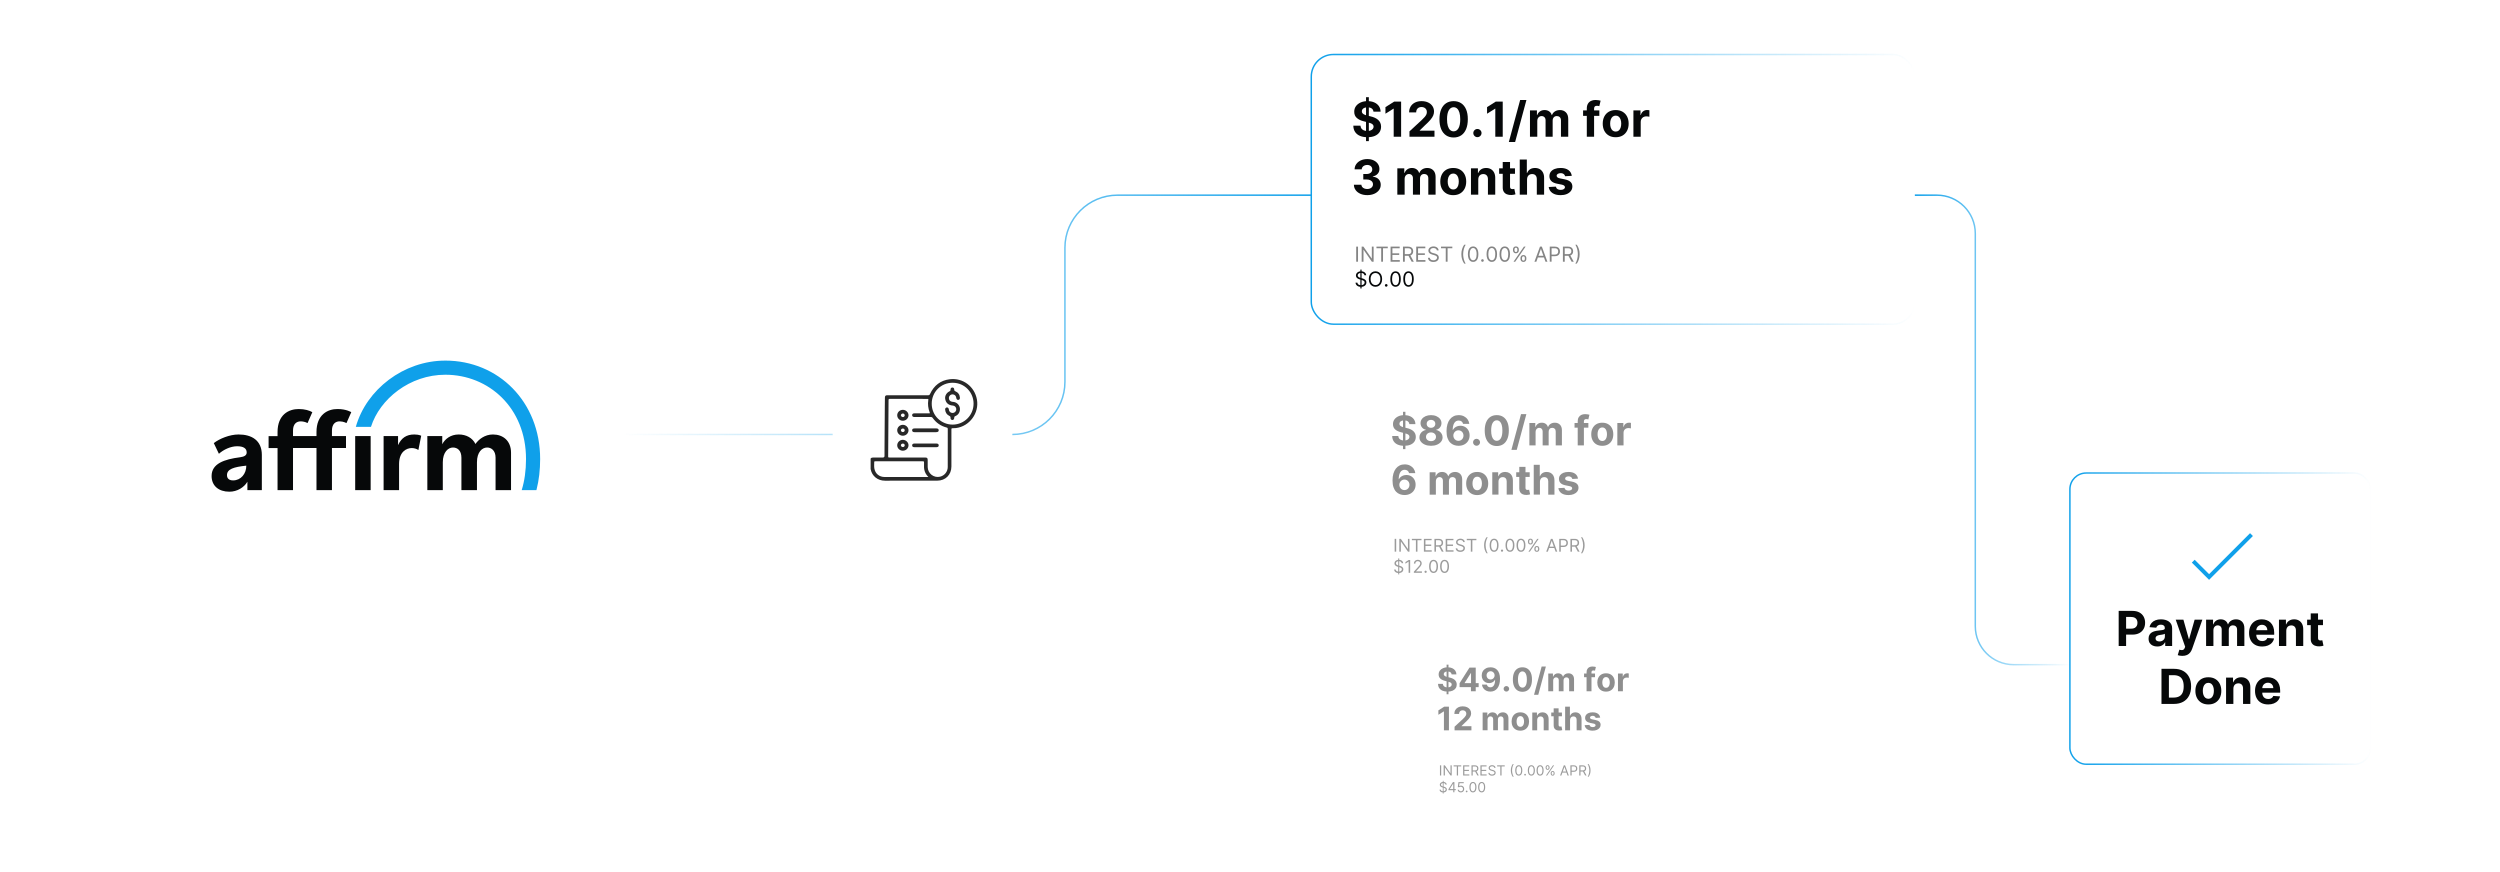 <?xml version="1.0" encoding="UTF-8"?><svg id="a" xmlns="http://www.w3.org/2000/svg" xmlns:xlink="http://www.w3.org/1999/xlink" viewBox="0 0 860 300"><defs><filter id="b" x="34.157" y="87.197" width="190.32" height="120.72" filterUnits="userSpaceOnUse"><feOffset dx="0" dy="0"/><feGaussianBlur result="c" stdDeviation="3.414"/><feFlood flood-color="#0fa0ea" flood-opacity=".3"/><feComposite in2="c" operator="in"/><feComposite in="SourceGraphic"/></filter><filter id="d" x="439.017" y="6.777" width="231.84" height="116.88" filterUnits="userSpaceOnUse"><feOffset dx="0" dy="0"/><feGaussianBlur result="e" stdDeviation="3.981"/><feFlood flood-color="#cecece" flood-opacity=".3"/><feComposite in2="e" operator="in"/><feComposite in="SourceGraphic"/></filter><filter id="f" x="456.405" y="118.965" width="197.04" height="99.36" filterUnits="userSpaceOnUse"><feOffset dx="0" dy="0"/><feGaussianBlur result="g" stdDeviation="3.385"/><feFlood flood-color="#cecece" flood-opacity=".3"/><feComposite in2="g" operator="in"/><feComposite in="SourceGraphic"/></filter><filter id="h" x="476.752" y="210.592" width="156.24" height="78.72" filterUnits="userSpaceOnUse"><feOffset dx="0" dy="0"/><feGaussianBlur result="i" stdDeviation="2.683"/><feFlood flood-color="#cecece" flood-opacity=".3"/><feComposite in2="i" operator="in"/><feComposite in="SourceGraphic"/></filter><filter id="j" x="703.081" y="153.961" width="121.2" height="117.84" filterUnits="userSpaceOnUse"><feOffset dx="0" dy="0"/><feGaussianBlur result="k" stdDeviation="2.92"/><feFlood flood-color="#cecece" flood-opacity=".3"/><feComposite in2="k" operator="in"/><feComposite in="SourceGraphic"/></filter><linearGradient id="l" x1="711.792" y1="212.808" x2="815.72" y2="212.808" gradientUnits="userSpaceOnUse"><stop offset="0" stop-color="#0fa0ea"/><stop offset="1" stop-color="#0fa0ea" stop-opacity="0"/></linearGradient><filter id="m" x="702.841" y="153.481" width="121.68" height="118.56" filterUnits="userSpaceOnUse"><feOffset dx="0" dy="0"/><feGaussianBlur result="n" stdDeviation="2.92"/><feFlood flood-color="#cecece" flood-opacity=".3"/><feComposite in2="n" operator="in"/><feComposite in="SourceGraphic"/></filter><linearGradient id="o" x1="450.826" y1="65.132" x2="658.964" y2="65.132" xlink:href="#l"/><filter id="p" x="438.777" y="6.537" width="232.32" height="117.36" filterUnits="userSpaceOnUse"><feOffset dx="0" dy="0"/><feGaussianBlur result="q" stdDeviation="3.981"/><feFlood flood-color="#cecece" flood-opacity=".3"/><feComposite in2="q" operator="in"/><feComposite in="SourceGraphic"/></filter><linearGradient id="r" x1="214.066" y1="108.298" x2="451.081" y2="108.298" gradientUnits="userSpaceOnUse"><stop offset="0" stop-color="#0fa0ea" stop-opacity="0"/><stop offset="1" stop-color="#0fa0ea"/></linearGradient><linearGradient id="s" x1="658.708" y1="147.89" x2="712.048" y2="147.89" xlink:href="#l"/><filter id="t" x="281.7" y="116.82" width="71.52" height="65.28" filterUnits="userSpaceOnUse"><feOffset dx="0" dy="0"/><feGaussianBlur result="u" stdDeviation="1.54"/><feFlood flood-color="#0fa0ea" flood-opacity=".3"/><feComposite in2="u" operator="in"/><feComposite in="SourceGraphic"/></filter></defs><rect x="44.535" y="97.566" width="169.531" height="99.724" rx="10.379" ry="10.379" fill="#fff" filter="url(#b)"/><path d="M82.054,149.46c-3.052,0-6.59,1.458-8.507,2.971l1.755,3.673c1.539-1.404,4.024-2.593,6.265-2.593,2.134,0,3.295.702,3.295,2.134,0,.972-.783,1.458-2.241,1.647-5.509.702-9.83,2.215-9.83,6.455,0,3.349,2.404,5.401,6.13,5.401,2.674,0,5.05-1.485,6.184-3.43v2.89h4.969v-12.126c0-4.996-3.484-7.022-8.021-7.022ZM80.19,165.258c-1.404,0-2.107-.675-2.107-1.809,0-2.107,2.349-2.809,6.644-3.268.027,2.809-1.89,5.077-4.537,5.077ZM136.93,153.133v-3.133h-4.969v18.607h5.32v-8.966c0-4.267,2.566-5.509,4.375-5.509.702,0,1.647.216,2.268.675l.972-4.915c-.81-.351-1.674-.432-2.377-.432-2.728,0-4.456,1.215-5.59,3.673h0ZM169.58,149.46c-2.809,0-4.915,1.674-6.022,3.268-1.026-2.079-3.16-3.268-5.752-3.268-2.809,0-4.753,1.566-5.671,3.349v-2.809h-5.131v18.607h5.32v-9.587c0-3.43,1.809-5.077,3.484-5.077,1.512,0,2.917.972,2.917,3.511v11.153h5.347v-9.587c0-3.484,1.755-5.077,3.511-5.077,1.404,0,2.89,1.026,2.89,3.484v11.181h5.32v-12.855c0-4.186-2.809-6.292-6.211-6.292h0ZM108.871,148.623v1.377h-8.075v-1.89c0-2.458,1.404-3.16,2.62-3.16.702,0,1.62.162,2.377.594l1.647-3.754c-.972-.567-2.566-1.08-4.699-1.08-3.403,0-7.265,1.917-7.265,7.94v1.377h-3.079v4.105h3.079v14.475h5.32v-14.502h8.075v14.502h5.32v-14.502h4.834v-4.105h-4.834v-1.89c0-2.458,1.404-3.16,2.62-3.16,1.35,0,2.377.594,2.377.594l1.647-3.754s-1.674-1.08-4.699-1.08c-3.376-.027-7.265,1.89-7.265,7.913ZM122.185,150h5.32v18.607h-5.32v-18.607Z" fill="#060809" fill-rule="evenodd"/><path d="M153.188,124.047c-14.367,0-27.168,9.965-30.787,22.793h5.212c3.025-9.56,13.314-17.932,25.575-17.932,14.907,0,27.762,11.343,27.762,29.005,0,3.97-.513,7.535-1.485,10.694h5.05l.054-.162c.837-3.268,1.242-6.806,1.242-10.532,0-19.687-14.34-33.866-32.623-33.866" fill="#0fa0ea" fill-rule="evenodd"/><rect x="451.081" y="18.747" width="207.627" height="92.77" rx="7.607" ry="7.607" fill="#fff" filter="url(#d)"/><path d="M467.157,84.841v5.186h-.628v-5.186h.628Z" fill="#848484"/><path d="M472.525,84.841v5.186h-.607l-2.826-4.071h-.051v4.071h-.628v-5.186h.608l2.836,4.081h.051v-4.081h.617Z" fill="#848484"/><path d="M473.498,85.397v-.557h3.89v.557h-1.631v4.629h-.628v-4.629h-1.631Z" fill="#848484"/><path d="M478.359,90.026v-5.186h3.13v.557h-2.502v1.752h2.34v.558h-2.34v1.763h2.543v.557h-3.171Z" fill="#848484"/><path d="M482.624,90.026v-5.186h1.752c.405,0,.738.068.998.206s.452.326.577.565c.125.24.188.513.188.818s-.062.576-.188.812-.316.422-.575.557c-.258.134-.588.201-.99.201h-1.418v-.567h1.398c.276,0,.5-.041.67-.122.169-.081.292-.196.369-.346s.115-.327.115-.535-.039-.389-.116-.544c-.078-.155-.202-.276-.372-.361-.171-.085-.397-.128-.677-.128h-1.103v4.629h-.628ZM485.065,87.696l1.276,2.33h-.73l-1.256-2.33h.709Z" fill="#848484"/><path d="M487.182,90.026v-5.186h3.13v.557h-2.502v1.752h2.34v.558h-2.34v1.763h2.543v.557h-3.171Z" fill="#848484"/><path d="M494.281,86.137c-.03-.257-.153-.455-.369-.598-.216-.142-.481-.213-.795-.213-.23,0-.431.038-.602.112-.172.074-.305.176-.4.306s-.143.278-.143.443c0,.139.033.257.1.355.066.1.152.181.257.246.104.065.215.118.329.159.115.042.221.075.316.101l.527.142c.135.035.285.084.452.146.166.062.325.147.478.255.152.107.278.244.378.411s.149.372.149.615c0,.28-.072.534-.219.76-.146.227-.358.406-.638.54-.28.133-.619.199-1.017.199-.372,0-.693-.06-.964-.18-.272-.119-.483-.287-.639-.501-.154-.215-.241-.464-.262-.747h.648c.017.195.083.357.198.484.116.128.263.223.441.284.178.061.37.093.576.093.239,0,.454-.04.645-.118.19-.078.342-.189.453-.329s.167-.306.167-.495c0-.172-.048-.312-.144-.42-.096-.108-.223-.196-.38-.264s-.326-.127-.509-.178l-.638-.182c-.405-.117-.727-.283-.963-.499s-.354-.499-.354-.849c0-.29.079-.544.237-.761.157-.217.37-.386.638-.507.268-.12.567-.181.897-.181.335,0,.632.06.892.179s.467.281.619.487c.153.206.233.44.242.701h-.608Z" fill="#848484"/><path d="M495.71,85.397v-.557h3.89v.557h-1.631v4.629h-.628v-4.629h-1.631Z" fill="#848484"/><path d="M502.709,87.434c0-.639.083-1.226.249-1.762.166-.535.404-1.029.713-1.48h.526c-.121.167-.234.372-.34.616-.106.244-.198.512-.277.803-.08.291-.142.593-.186.903s-.067.616-.067.919c0,.401.039.81.117,1.223.077.414.182.798.314,1.152s.278.644.44.866h-.526c-.309-.451-.547-.944-.713-1.48s-.249-1.123-.249-1.761Z" fill="#848484"/><path d="M506.761,90.098c-.382,0-.707-.104-.976-.314-.269-.208-.474-.511-.615-.908-.142-.398-.213-.879-.213-1.442,0-.56.071-1.04.214-1.438.144-.398.349-.701.618-.911s.593-.315.972-.315c.378,0,.701.105.971.315s.476.514.618.911.214.877.214,1.438c0,.564-.071,1.044-.213,1.442-.142.398-.347.7-.615.908-.269.209-.594.314-.975.314ZM506.761,89.54c.378,0,.672-.183.881-.547s.314-.885.314-1.56c0-.449-.047-.832-.143-1.147s-.232-.556-.41-.722c-.179-.165-.393-.248-.642-.248-.375,0-.668.185-.879.554-.211.368-.316.89-.316,1.563,0,.449.047.83.142,1.145.095.314.231.553.409.717.178.163.393.245.644.245Z" fill="#848484"/><path d="M509.971,90.066c-.125,0-.231-.044-.321-.134s-.134-.196-.134-.321.044-.232.134-.322c.09-.089.196-.134.321-.134s.232.045.322.134c.089.09.134.197.134.322,0,.082-.021.158-.061.228-.042.069-.097.125-.165.166s-.144.061-.23.061Z" fill="#848484"/><path d="M513.182,90.098c-.382,0-.706-.104-.975-.314-.269-.208-.474-.511-.615-.908-.143-.398-.213-.879-.213-1.442,0-.56.071-1.04.214-1.438s.349-.701.618-.911c.269-.21.593-.315.971-.315s.702.105.971.315c.27.21.476.514.618.911s.214.877.214,1.438c0,.564-.07,1.044-.213,1.442-.142.398-.347.7-.615.908-.269.209-.593.314-.975.314ZM513.182,89.54c.378,0,.672-.183.881-.547.21-.364.315-.885.315-1.56,0-.449-.048-.832-.144-1.147-.095-.315-.231-.556-.41-.722-.178-.165-.392-.248-.642-.248-.375,0-.668.185-.879.554-.211.368-.316.89-.316,1.563,0,.449.048.83.142,1.145.095.314.231.553.409.717.178.163.393.245.644.245Z" fill="#848484"/><path d="M517.639,90.098c-.382,0-.707-.104-.976-.314-.269-.208-.474-.511-.615-.908-.142-.398-.213-.879-.213-1.442,0-.56.071-1.04.214-1.438.144-.398.349-.701.618-.911s.593-.315.972-.315c.378,0,.701.105.971.315s.476.514.618.911.214.877.214,1.438c0,.564-.071,1.044-.213,1.442-.142.398-.347.7-.615.908-.269.209-.594.314-.975.314ZM517.639,89.54c.378,0,.672-.183.881-.547s.314-.885.314-1.56c0-.449-.047-.832-.143-1.147s-.232-.556-.41-.722c-.179-.165-.393-.248-.642-.248-.375,0-.668.185-.879.554-.211.368-.316.89-.316,1.563,0,.449.047.83.142,1.145.095.314.231.553.409.717.178.163.393.245.644.245Z" fill="#848484"/><path d="M520.465,86.086v-.273c0-.189.039-.362.117-.52.079-.157.193-.284.345-.379.151-.096.335-.144.551-.144.22,0,.403.048.552.144.148.095.261.222.337.379.076.158.114.332.114.52v.273c0,.19-.039.363-.115.52-.077.158-.19.285-.34.38-.149.096-.332.144-.548.144-.22,0-.404-.048-.555-.144-.15-.095-.265-.222-.342-.38-.078-.157-.116-.331-.116-.52ZM520.657,90.026l3.565-5.186h.577l-3.565,5.186h-.577ZM520.981,85.812v.273c0,.157.037.298.111.422s.202.186.385.186c.177,0,.303-.062.376-.186s.11-.265.11-.422v-.273c0-.156-.036-.297-.106-.421-.071-.124-.197-.186-.38-.186-.178,0-.305.062-.381.186-.077.124-.115.265-.115.421ZM523.047,89.054v-.273c0-.189.04-.362.118-.52.078-.157.193-.284.345-.38.15-.095.334-.143.551-.143.219,0,.403.048.552.143.148.096.261.223.337.38.076.158.113.332.113.52v.273c0,.19-.038.363-.115.52-.076.158-.19.284-.339.38s-.332.144-.548.144c-.22,0-.404-.048-.555-.144s-.265-.222-.342-.38c-.078-.157-.117-.331-.117-.52ZM523.563,88.78v.273c0,.157.037.298.112.422.074.124.202.186.385.186.177,0,.303-.062.376-.186s.11-.265.11-.422v-.273c0-.156-.036-.297-.106-.421-.071-.125-.198-.186-.38-.186-.178,0-.305.061-.382.186-.076.124-.115.265-.115.421Z" fill="#848484"/><path d="M528.507,90.026h-.659l1.904-5.186h.648l1.904,5.186h-.658l-1.55-4.365h-.041l-1.549,4.365ZM528.75,88.001h2.653v.557h-2.653v-.557Z" fill="#848484"/><path d="M533.115,90.026v-5.186h1.752c.407,0,.74.072.999.219.259.145.451.343.576.591s.188.525.188.831-.062.583-.186.833-.315.448-.573.597c-.259.147-.589.221-.993.221h-1.256v-.557h1.236c.278,0,.502-.048.671-.144.169-.096.291-.227.368-.391.077-.165.115-.352.115-.559,0-.208-.038-.394-.115-.558-.077-.163-.2-.292-.371-.386-.17-.094-.397-.141-.679-.141h-1.103v4.629h-.628Z" fill="#848484"/><path d="M537.643,90.026v-5.186h1.752c.405,0,.738.068.998.206s.452.326.577.565c.125.24.188.513.188.818s-.062.576-.188.812-.316.422-.575.557c-.258.134-.588.201-.99.201h-1.418v-.567h1.398c.276,0,.5-.041.67-.122.169-.081.292-.196.369-.346s.115-.327.115-.535-.039-.389-.116-.544c-.078-.155-.202-.276-.372-.361-.171-.085-.397-.128-.677-.128h-1.103v4.629h-.628ZM540.083,87.696l1.276,2.33h-.73l-1.256-2.33h.709Z" fill="#848484"/><path d="M543.395,87.434c0,.638-.083,1.225-.249,1.761-.167.536-.404,1.029-.713,1.48h-.526c.121-.167.234-.373.34-.617.105-.243.198-.511.277-.803.079-.291.142-.592.186-.903s.066-.617.066-.918c0-.402-.038-.81-.116-1.224-.077-.413-.182-.797-.314-1.151s-.279-.644-.44-.866h.526c.309.45.546.944.713,1.48.166.536.249,1.123.249,1.762Z" fill="#848484"/><path d="M469.365,94.693c-.03-.257-.153-.455-.369-.598-.216-.142-.481-.213-.795-.213-.23,0-.431.038-.602.112-.172.074-.305.176-.4.306s-.143.278-.143.443c0,.139.033.257.1.355.066.1.152.181.257.246.104.065.215.118.329.159.115.042.221.075.316.101l.527.142c.135.035.285.084.452.146.166.062.325.147.478.255.152.107.278.244.378.411s.149.372.149.615c0,.28-.072.534-.219.76-.146.227-.358.406-.638.54-.28.133-.619.199-1.017.199-.372,0-.693-.06-.964-.18-.272-.119-.483-.287-.639-.501-.154-.215-.241-.464-.262-.747h.648c.017.195.083.357.198.484.116.128.263.223.441.284.178.061.37.093.576.093.239,0,.454-.04.645-.118.19-.078.342-.189.453-.329s.167-.306.167-.495c0-.172-.048-.312-.144-.42-.096-.108-.223-.196-.38-.264s-.326-.127-.509-.178l-.638-.182c-.405-.117-.727-.283-.963-.499s-.354-.499-.354-.849c0-.29.079-.544.237-.761.157-.217.37-.386.638-.507.268-.12.567-.181.897-.181.335,0,.632.06.892.179s.467.281.619.487c.153.206.233.44.242.701h-.608ZM467.968,99.231v-6.482h.415v6.482h-.415Z" fill="#060809"/><path d="M475.453,95.99c0,.547-.099,1.02-.296,1.418-.198.398-.469.705-.814.922-.344.216-.737.324-1.18.324s-.836-.108-1.18-.324c-.345-.217-.616-.523-.814-.922s-.296-.871-.296-1.418.099-1.02.296-1.418.469-.706.814-.922c.344-.216.737-.324,1.18-.324s.836.108,1.18.324c.345.216.615.523.814.922.197.398.296.871.296,1.418ZM474.846,95.99c0-.449-.075-.828-.225-1.137-.149-.31-.351-.543-.606-.702-.254-.158-.538-.237-.852-.237-.315,0-.598.079-.853.237-.254.159-.455.393-.605.702-.149.309-.225.688-.225,1.137s.075.828.225,1.137.351.543.605.701c.255.159.538.238.853.238.314,0,.598-.079.852-.238.255-.158.456-.393.606-.701s.225-.688.225-1.137Z" fill="#060809"/><path d="M476.86,98.623c-.125,0-.231-.044-.321-.134s-.134-.196-.134-.321.044-.232.134-.322c.09-.089.196-.134.321-.134s.232.045.322.134c.089.09.134.197.134.322,0,.082-.021.158-.061.228-.042.069-.097.125-.165.166s-.144.061-.23.061Z" fill="#060809"/><path d="M480.071,98.654c-.382,0-.706-.104-.975-.314-.269-.208-.474-.511-.615-.908-.143-.398-.213-.879-.213-1.442,0-.56.071-1.04.214-1.438s.349-.701.618-.911c.269-.21.593-.315.971-.315s.702.105.971.315c.27.21.476.514.618.911s.214.877.214,1.438c0,.564-.07,1.044-.213,1.442-.142.398-.347.7-.615.908-.269.209-.593.314-.975.314ZM480.071,98.097c.378,0,.672-.183.881-.547.21-.364.315-.885.315-1.56,0-.449-.048-.832-.144-1.147-.095-.315-.231-.556-.41-.722-.178-.165-.392-.248-.642-.248-.375,0-.668.185-.879.554-.211.368-.316.89-.316,1.563,0,.449.048.83.142,1.145.095.314.231.553.409.717.178.163.393.245.644.245Z" fill="#060809"/><path d="M484.528,98.654c-.382,0-.707-.104-.976-.314-.269-.208-.474-.511-.615-.908-.142-.398-.213-.879-.213-1.442,0-.56.071-1.04.214-1.438.144-.398.349-.701.618-.911s.593-.315.972-.315c.378,0,.701.105.971.315s.476.514.618.911.214.877.214,1.438c0,.564-.071,1.044-.213,1.442-.142.398-.347.7-.615.908-.269.209-.594.314-.975.314ZM484.528,98.097c.378,0,.672-.183.881-.547s.314-.885.314-1.56c0-.449-.047-.832-.143-1.147s-.232-.556-.41-.722c-.179-.165-.393-.248-.642-.248-.375,0-.668.185-.879.554-.211.368-.316.89-.316,1.563,0,.449.047.83.142,1.145.095.314.231.553.409.717.178.163.393.245.644.245Z" fill="#060809"/><path d="M472.478,38.429c-.047-.476-.249-.845-.606-1.108-.358-.264-.844-.395-1.457-.395-.417,0-.769.058-1.056.174-.287.115-.506.276-.657.48s-.227.436-.227.695c-.009.217.038.405.138.566.101.161.239.3.416.416.177.115.382.216.613.301.232.084.479.156.743.215l1.085.26c.526.117,1.01.275,1.45.472s.822.439,1.145.725c.322.287.572.625.752,1.015.179.39.27.835.273,1.339-.004.739-.191,1.379-.562,1.919-.372.541-.906.959-1.605,1.256-.697.297-1.538.445-2.521.445-.975,0-1.823-.149-2.544-.448-.722-.299-1.284-.742-1.687-1.329-.403-.588-.614-1.316-.634-2.186h2.471c.027.405.144.742.351,1.012.206.27.483.472.831.607s.742.203,1.183.203c.433,0,.809-.062,1.129-.189s.569-.301.746-.524c.177-.225.266-.481.266-.772,0-.272-.08-.5-.239-.685s-.391-.342-.695-.472-.678-.247-1.118-.353l-1.315-.33c-1.019-.248-1.822-.635-2.412-1.162-.59-.526-.882-1.236-.878-2.129-.004-.731.191-1.369.586-1.916.396-.546.939-.973,1.631-1.279.691-.307,1.478-.46,2.358-.46.896,0,1.68.153,2.35.46.671.307,1.192.733,1.566,1.279.373.547.565,1.18.577,1.898h-2.447ZM469.914,48.542v-15.096h.967v15.096h-.967Z" fill="#060809"/><path d="M481.984,34.956v12.076h-2.554v-9.652h-.07l-2.766,1.733v-2.265l2.989-1.893h2.4Z" fill="#060809"/><path d="M484.856,47.032v-1.84l4.299-3.981c.365-.353.673-.672.923-.955.249-.283.44-.56.569-.834.129-.273.194-.569.194-.888,0-.353-.081-.659-.242-.917s-.381-.456-.66-.596-.596-.209-.949-.209c-.37,0-.692.074-.967.224-.275.149-.488.364-.638.643-.149.279-.224.611-.224.997h-2.424c0-.79.179-1.477.537-2.058.357-.582.858-1.032,1.504-1.351.644-.318,1.387-.477,2.228-.477.864,0,1.618.152,2.262.457.643.305,1.143.726,1.5,1.265.358.538.537,1.155.537,1.852,0,.456-.09.906-.269,1.351s-.496.936-.952,1.477c-.456.541-1.099,1.188-1.929,1.943l-1.763,1.728v.082h5.071v2.088h-8.609Z" fill="#060809"/><path d="M500.051,47.298c-1.014-.004-1.886-.254-2.615-.749-.729-.495-1.289-1.213-1.681-2.152-.391-.94-.584-2.069-.58-3.391,0-1.317.195-2.439.586-3.367.392-.928.952-1.634,1.681-2.12.73-.485,1.6-.728,2.609-.728,1.011,0,1.88.243,2.609.731.73.488,1.29,1.194,1.684,2.12s.588,2.047.584,3.364c0,1.325-.195,2.457-.587,3.397s-.95,1.657-1.678,2.152-1.598.743-2.612.743ZM500.051,45.181c.692,0,1.244-.348,1.657-1.044.413-.695.617-1.739.613-3.131,0-.916-.094-1.679-.28-2.288s-.45-1.067-.79-1.374-.74-.46-1.2-.46c-.688,0-1.238.345-1.65,1.032-.413.688-.622,1.718-.625,3.09,0,.928.093,1.701.279,2.32s.451,1.083.793,1.392c.343.309.743.463,1.203.463Z" fill="#060809"/><path d="M508.235,47.185c-.389,0-.722-.139-.999-.416-.277-.276-.416-.61-.416-.999,0-.386.139-.716.416-.991.277-.274.61-.412.999-.412.378,0,.708.138.991.412.282.275.424.606.424.991,0,.26-.065.496-.197.71-.132.215-.304.386-.516.514-.213.128-.446.191-.702.191Z" fill="#060809"/><path d="M516.938,34.956v12.076h-2.553v-9.652h-.071l-2.766,1.733v-2.265l2.99-1.893h2.399Z" fill="#060809"/><path d="M525.094,34.39l-3.892,14.459h-2.164l3.892-14.459h2.164Z" fill="#060809"/><path d="M526.309,47.032v-9.058h2.394v1.599h.106c.189-.531.503-.949.943-1.256s.967-.46,1.58-.46c.621,0,1.15.154,1.587.463.435.309.727.726.872,1.253h.095c.185-.519.519-.935,1.005-1.247s1.06-.469,1.725-.469c.846,0,1.532.268,2.062.805.528.536.793,1.296.793,2.279v6.091h-2.506v-5.596c0-.503-.134-.881-.401-1.133-.268-.251-.602-.377-1.002-.377-.456,0-.812.144-1.067.434-.256.289-.384.669-.384,1.141v5.531h-2.436v-5.649c0-.443-.126-.798-.38-1.06-.254-.264-.587-.396-.999-.396-.279,0-.53.07-.752.209-.223.14-.398.335-.528.584-.13.25-.194.542-.194.876v5.436h-2.512Z" fill="#060809"/><path d="M550.172,37.975v1.888h-5.59v-1.888h5.59ZM545.861,47.032v-9.712c0-.656.129-1.201.386-1.633.258-.433.61-.757,1.059-.974.448-.216.957-.324,1.527-.324.386,0,.738.029,1.059.089.32.059.56.111.717.159l-.448,1.887c-.099-.031-.22-.06-.363-.089-.144-.027-.29-.041-.439-.041-.37,0-.628.086-.772.257-.145.171-.219.409-.219.716v9.665h-2.506Z" fill="#060809"/><path d="M555.797,47.209c-.916,0-1.707-.195-2.373-.587-.666-.391-1.181-.938-1.542-1.639-.362-.702-.543-1.517-.543-2.444,0-.935.181-1.754.543-2.456.361-.702.876-1.248,1.542-1.64.666-.391,1.457-.586,2.373-.586s1.707.195,2.374.586c.666.392,1.18.938,1.542,1.64.361.702.542,1.52.542,2.456,0,.928-.181,1.742-.542,2.444-.362.701-.876,1.248-1.542,1.639-.667.392-1.458.587-2.374.587ZM555.809,45.264c.417,0,.765-.119,1.044-.357.279-.237.49-.562.634-.976s.216-.883.216-1.409c0-.527-.072-.997-.216-1.409-.144-.413-.354-.739-.634-.98-.279-.239-.627-.359-1.044-.359-.42,0-.773.12-1.059.359-.284.24-.499.566-.643.98-.144.412-.215.882-.215,1.409,0,.526.071.996.215,1.409s.358.738.643.976c.285.238.639.357,1.059.357Z" fill="#060809"/><path d="M561.894,47.032v-9.058h2.436v1.581h.094c.165-.562.442-.988.831-1.277.39-.289.838-.433,1.345-.433.126,0,.262.008.407.023s.273.037.383.065v2.229c-.117-.036-.281-.067-.489-.095s-.398-.041-.572-.041c-.369,0-.698.079-.987.238s-.517.381-.684.663c-.168.283-.251.61-.251.98v5.124h-2.512Z" fill="#060809"/><path d="M470.32,67.123c-.88,0-1.663-.152-2.35-.457-.685-.305-1.227-.726-1.621-1.262-.396-.537-.599-1.156-.61-1.86h2.57c.017.295.113.554.292.775s.418.395.717.516c.299.122.635.183,1.009.183.389,0,.732-.068,1.031-.206s.533-.328.702-.572c.169-.243.253-.524.253-.843,0-.322-.089-.608-.268-.858-.18-.249-.435-.444-.767-.586-.333-.142-.727-.213-1.183-.213h-1.126v-1.875h1.126c.385,0,.727-.066,1.023-.2s.527-.319.692-.558c.165-.237.248-.516.248-.834,0-.303-.072-.569-.216-.799-.144-.231-.344-.41-.602-.54-.257-.13-.557-.194-.898-.194-.347,0-.663.061-.95.185-.286.124-.517.3-.69.527-.173.229-.266.496-.277.803h-2.447c.012-.696.211-1.31.596-1.84.386-.531.905-.946,1.56-1.247.655-.301,1.395-.451,2.221-.451.833,0,1.562.151,2.188.454s1.111.71,1.459,1.224c.349.513.52,1.088.517,1.725.004.676-.206,1.24-.628,1.692-.423.452-.973.739-1.648.86v.095c.889.114,1.565.422,2.031.923s.697,1.127.693,1.878c.004.689-.194,1.3-.593,1.834-.399.534-.948.955-1.648,1.262s-1.502.46-2.406.46Z" fill="#060809"/><path d="M480.681,66.958v-9.058h2.394v1.599h.105c.19-.531.504-.949.944-1.256.44-.307.967-.46,1.58-.46.621,0,1.149.154,1.586.463s.728.726.873,1.253h.094c.185-.519.52-.935,1.006-1.247s1.06-.469,1.725-.469c.845,0,1.532.268,2.061.805.529.536.793,1.296.793,2.279v6.091h-2.506v-5.596c0-.503-.134-.881-.4-1.133-.268-.251-.602-.377-1.003-.377-.456,0-.811.144-1.067.434-.255.289-.383.669-.383,1.141v5.531h-2.436v-5.649c0-.443-.127-.798-.38-1.06-.254-.264-.587-.396-1-.396-.279,0-.529.07-.752.209-.222.14-.398.335-.527.584-.13.25-.195.542-.195.876v5.436h-2.512Z" fill="#060809"/><path d="M499.916,67.135c-.916,0-1.707-.195-2.374-.587-.666-.391-1.18-.938-1.542-1.639-.361-.702-.542-1.517-.542-2.444,0-.935.181-1.754.542-2.456.362-.702.876-1.248,1.542-1.64.667-.391,1.458-.586,2.374-.586s1.707.195,2.373.586c.666.392,1.181.938,1.542,1.64s.543,1.52.543,2.456c0,.928-.182,1.742-.543,2.444-.361.701-.876,1.248-1.542,1.639-.666.392-1.457.587-2.373.587ZM499.928,65.189c.416,0,.765-.119,1.044-.357.278-.237.49-.562.634-.976s.215-.883.215-1.409c0-.527-.071-.997-.215-1.409-.144-.413-.355-.739-.634-.98-.279-.239-.628-.359-1.044-.359-.421,0-.773.12-1.059.359-.285.24-.499.566-.643.98-.144.412-.216.882-.216,1.409,0,.526.072.996.216,1.409s.357.738.643.976c.285.238.638.357,1.059.357Z" fill="#060809"/><path d="M508.524,61.722v5.236h-2.512v-9.058h2.394v1.599h.105c.201-.527.537-.944,1.009-1.253s1.044-.463,1.716-.463c.629,0,1.178.138,1.645.412.468.275.831.668,1.091,1.177.259.509.389,1.115.389,1.819v5.767h-2.512v-5.318c.004-.555-.138-.988-.425-1.301s-.682-.469-1.185-.469c-.339,0-.637.073-.894.219-.258.145-.458.356-.602.634-.144.276-.218.61-.222.999Z" fill="#060809"/><path d="M521.155,57.9v1.888h-5.454v-1.888h5.454ZM516.939,55.73h2.512v8.444c0,.232.035.412.106.539.07.128.17.218.298.269.127.052.275.077.444.077.118,0,.236-.011.354-.033.117-.021.208-.038.271-.05l.396,1.869c-.126.04-.303.086-.53.139-.229.054-.506.086-.832.098-.606.023-1.135-.058-1.589-.242s-.807-.472-1.059-.86c-.252-.39-.375-.881-.371-1.475v-8.774Z" fill="#060809"/><path d="M525.301,61.722v5.236h-2.512v-12.076h2.441v4.617h.105c.204-.535.535-.954.991-1.259s1.027-.457,1.716-.457c.629,0,1.178.137,1.647.409.47.273.836.665,1.098,1.174.261.509.39,1.117.386,1.825v5.767h-2.512v-5.318c.004-.559-.137-.993-.422-1.304s-.683-.466-1.194-.466c-.342,0-.644.073-.905.219-.261.145-.466.356-.613.634-.146.276-.223.61-.227.999Z" fill="#060809"/><path d="M540.691,60.483l-2.3.142c-.04-.196-.124-.374-.254-.533s-.3-.287-.51-.384c-.211-.097-.461-.144-.752-.144-.39,0-.718.082-.985.245-.267.163-.4.38-.4.651,0,.216.086.399.26.548.173.15.47.27.89.36l1.64.33c.881.181,1.537.472,1.97.873.432.4.648.928.648,1.58,0,.594-.174,1.114-.522,1.562-.348.448-.823.797-1.427,1.047-.604.249-1.298.374-2.084.374-1.199,0-2.153-.25-2.863-.752-.709-.501-1.125-1.184-1.247-2.049l2.471-.13c.075.366.256.644.543.835.286.19.654.285,1.103.285.44,0,.795-.085,1.065-.256.269-.171.405-.393.409-.664-.004-.228-.1-.415-.289-.562-.189-.147-.479-.261-.872-.339l-1.568-.312c-.885-.178-1.542-.484-1.973-.92-.431-.436-.645-.993-.645-1.669,0-.582.158-1.083.475-1.504s.763-.745,1.338-.973c.576-.229,1.251-.342,2.026-.342,1.144,0,2.045.241,2.703.725s1.043,1.143,1.153,1.976Z" fill="#060809"/><rect x="466.624" y="129.161" width="176.542" height="78.881" rx="6.468" ry="6.468" fill="#fff" filter="url(#f)"/><path d="M480.293,185.361v4.409h-.534v-4.409h.534Z" fill="#9b9b9b"/><path d="M484.857,185.361v4.409h-.518l-2.402-3.462h-.043v3.462h-.534v-4.409h.517l2.411,3.471h.044v-3.471h.525Z" fill="#9b9b9b"/><path d="M485.685,185.835v-.474h3.307v.474h-1.387v3.936h-.534v-3.936h-1.386Z" fill="#9b9b9b"/><path d="M489.818,189.77v-4.409h2.661v.474h-2.128v1.489h1.989v.474h-1.989v1.499h2.162v.474h-2.695Z" fill="#9b9b9b"/><path d="M493.443,189.77v-4.409h1.49c.344,0,.627.059.848.175.222.117.385.277.491.481s.159.435.159.695-.053.49-.159.691-.27.358-.488.473c-.22.114-.501.171-.842.171h-1.206v-.482h1.188c.235,0,.425-.034.569-.102.144-.069.249-.167.315-.294.065-.128.098-.279.098-.456s-.033-.331-.099-.463c-.066-.132-.172-.234-.316-.307-.145-.072-.337-.108-.575-.108h-.939v3.936h-.534ZM495.519,187.79l1.086,1.98h-.62l-1.068-1.98h.603Z" fill="#9b9b9b"/><path d="M497.319,189.77v-4.409h2.661v.474h-2.128v1.489h1.989v.474h-1.989v1.499h2.162v.474h-2.695Z" fill="#9b9b9b"/><path d="M503.356,186.464c-.026-.219-.131-.388-.315-.509-.184-.12-.409-.181-.676-.181-.195,0-.366.031-.512.095s-.259.15-.34.261-.122.236-.122.377c0,.117.028.218.085.302s.13.154.219.209c.089.056.183.101.28.136s.186.064.269.085l.448.121c.114.03.243.071.384.125.142.053.277.125.407.216s.237.208.322.35c.084.143.127.317.127.523,0,.238-.062.454-.186.646s-.305.345-.543.458c-.237.113-.525.17-.864.17-.315,0-.589-.051-.819-.152-.231-.102-.411-.244-.542-.427-.132-.182-.206-.394-.223-.635h.551c.015.166.07.304.169.412s.224.189.375.241.315.079.489.079c.204,0,.387-.034.549-.101s.291-.16.386-.28c.095-.119.143-.26.143-.421,0-.146-.041-.266-.123-.357s-.19-.166-.323-.224-.277-.107-.433-.15l-.543-.155c-.344-.099-.617-.24-.817-.424-.201-.184-.302-.425-.302-.722,0-.247.067-.463.201-.646.135-.185.315-.328.543-.431s.481-.154.763-.154c.284,0,.537.051.758.151.222.102.397.239.526.415.13.175.199.374.206.597h-.517Z" fill="#9b9b9b"/><path d="M504.57,185.835v-.474h3.308v.474h-1.387v3.936h-.534v-3.936h-1.387Z" fill="#9b9b9b"/><path d="M510.522,187.565c0-.542.071-1.041.212-1.497.142-.456.344-.875.606-1.259h.448c-.103.143-.2.317-.29.524-.09.208-.168.435-.235.683s-.121.504-.158.768c-.038.264-.058.524-.058.781,0,.342.033.689.1,1.04.065.352.154.679.267.98.112.302.236.547.375.736h-.448c-.263-.383-.465-.803-.606-1.258-.141-.456-.212-.955-.212-1.498Z" fill="#9b9b9b"/><path d="M513.966,189.831c-.324,0-.601-.089-.828-.267-.229-.177-.403-.435-.523-.772-.121-.338-.181-.747-.181-1.227,0-.477.06-.884.182-1.222s.296-.597.525-.775c.229-.179.504-.268.825-.268.322,0,.597.089.826.268.229.179.404.438.525.775s.182.745.182,1.222c0,.479-.06.889-.181,1.227s-.295.596-.523.772c-.228.178-.504.267-.829.267ZM513.966,189.357c.322,0,.571-.155.75-.466.178-.31.267-.752.267-1.326,0-.382-.04-.707-.122-.975-.081-.269-.197-.474-.349-.614s-.333-.211-.546-.211c-.318,0-.567.157-.747.471-.179.314-.269.757-.269,1.329,0,.382.04.706.12.974.081.267.196.47.348.609.151.139.334.209.548.209Z" fill="#9b9b9b"/><path d="M516.696,189.805c-.106,0-.197-.038-.273-.114-.076-.075-.114-.167-.114-.273,0-.105.038-.197.114-.273.076-.075.167-.113.273-.113s.197.038.273.113c.076.076.114.168.114.273,0,.07-.018.136-.053.194s-.082.105-.14.141c-.059.035-.123.053-.195.053Z" fill="#9b9b9b"/><path d="M519.427,189.831c-.324,0-.601-.089-.829-.267-.229-.177-.402-.435-.523-.772-.12-.338-.181-.747-.181-1.227,0-.477.06-.884.182-1.222.122-.338.297-.597.525-.775.23-.179.505-.268.826-.268s.597.089.825.268c.23.179.404.438.525.775.122.338.183.745.183,1.222,0,.479-.06.889-.181,1.227-.121.338-.296.596-.523.772-.229.178-.505.267-.829.267ZM519.427,189.357c.321,0,.571-.155.749-.466.178-.31.268-.752.268-1.326,0-.382-.041-.707-.122-.975-.081-.269-.197-.474-.349-.614s-.334-.211-.546-.211c-.318,0-.567.157-.747.471s-.27.757-.27,1.329c0,.382.04.706.121.974.08.267.196.47.348.609.151.139.334.209.548.209Z" fill="#9b9b9b"/><path d="M523.216,189.831c-.324,0-.601-.089-.829-.267-.229-.177-.402-.435-.523-.772-.12-.338-.181-.747-.181-1.227,0-.477.06-.884.182-1.222.122-.338.297-.597.525-.775.23-.179.505-.268.826-.268s.597.089.825.268c.23.179.404.438.525.775.122.338.183.745.183,1.222,0,.479-.06.889-.181,1.227-.121.338-.296.596-.523.772-.229.178-.505.267-.829.267ZM523.216,189.357c.321,0,.571-.155.749-.466.178-.31.268-.752.268-1.326,0-.382-.041-.707-.122-.975-.081-.269-.197-.474-.349-.614s-.334-.211-.546-.211c-.318,0-.567.157-.747.471s-.27.757-.27,1.329c0,.382.04.706.121.974.08.267.196.47.348.609.151.139.334.209.548.209Z" fill="#9b9b9b"/><path d="M525.619,186.42v-.232c0-.16.033-.308.1-.442.066-.134.164-.241.293-.322.128-.082.284-.122.468-.122.188,0,.344.04.47.122.126.081.222.189.286.322.065.135.098.282.098.442v.232c0,.161-.033.309-.099.442-.065.135-.161.242-.288.323s-.282.122-.467.122c-.186,0-.344-.041-.471-.122-.128-.081-.225-.189-.291-.323-.066-.134-.099-.281-.099-.442ZM525.782,189.77l3.031-4.409h.491l-3.031,4.409h-.491ZM526.058,186.188v.232c0,.134.032.253.095.359.064.105.173.158.327.158.151,0,.258-.053.32-.158.062-.106.094-.226.094-.359v-.232c0-.133-.03-.253-.091-.358s-.168-.158-.323-.158c-.15,0-.258.053-.323.158s-.099.226-.099.358ZM527.814,188.943v-.232c0-.16.034-.308.101-.442.066-.134.164-.241.293-.323.128-.081.284-.121.468-.121.186,0,.344.04.47.121.126.082.222.19.286.323.065.135.097.282.097.442v.232c0,.161-.032.309-.098.442-.065.135-.161.242-.288.323s-.283.122-.467.122c-.186,0-.344-.041-.472-.122-.127-.081-.225-.189-.29-.323-.066-.134-.1-.281-.1-.442ZM528.254,188.711v.232c0,.134.031.253.095.358.064.106.173.159.327.159.151,0,.258-.053.32-.159.062-.105.094-.225.094-.358v-.232c0-.133-.03-.253-.091-.358s-.168-.158-.323-.158c-.15,0-.259.053-.324.158-.065.105-.098.226-.098.358Z" fill="#9b9b9b"/><path d="M532.457,189.77h-.56l1.619-4.409h.552l1.619,4.409h-.56l-1.318-3.712h-.034l-1.317,3.712ZM532.663,188.048h2.257v.474h-2.257v-.474Z" fill="#9b9b9b"/><path d="M536.376,189.77v-4.409h1.489c.346,0,.629.061.85.185.221.125.384.292.49.503.105.211.159.446.159.706s-.053.496-.158.709c-.105.212-.269.381-.488.507s-.501.189-.844.189h-1.068v-.474h1.051c.237,0,.428-.041.571-.123s.248-.192.312-.332c.065-.141.099-.299.099-.476,0-.176-.033-.334-.099-.474-.065-.139-.17-.248-.315-.328-.144-.079-.337-.119-.576-.119h-.94v3.936h-.533Z" fill="#9b9b9b"/><path d="M540.226,189.77v-4.409h1.489c.345,0,.628.059.849.175.221.117.385.277.491.481.105.204.159.435.159.695s-.054.49-.159.691c-.106.201-.27.358-.489.473s-.5.171-.842.171h-1.206v-.482h1.188c.235,0,.426-.034.57-.102.144-.069.249-.167.314-.294.065-.128.099-.279.099-.456s-.033-.331-.1-.463c-.065-.132-.171-.234-.316-.307-.144-.072-.336-.108-.574-.108h-.94v3.936h-.533ZM542.301,187.79l1.085,1.98h-.62l-1.067-1.98h.603Z" fill="#9b9b9b"/><path d="M545.117,187.565c0,.543-.071,1.042-.213,1.498-.141.455-.343.875-.606,1.258h-.448c.103-.142.2-.316.29-.523.09-.208.168-.435.235-.683.067-.248.12-.504.158-.769.038-.266.058-.525.058-.781,0-.341-.033-.688-.1-1.04-.065-.352-.154-.678-.267-.98-.112-.301-.237-.547-.375-.736h.448c.263.384.465.803.606,1.259.142.456.213.955.213,1.497Z" fill="#9b9b9b"/><path d="M482.17,193.739c-.025-.219-.13-.388-.315-.509-.184-.12-.408-.181-.676-.181-.195,0-.365.031-.511.095-.146.064-.26.15-.341.261s-.121.236-.121.377c0,.117.028.218.085.302s.129.154.218.209c.09.056.183.101.28.136s.188.064.27.085l.447.121c.115.03.243.071.385.125.142.053.276.125.407.216.13.091.236.208.321.35.085.143.127.317.127.523,0,.238-.061.454-.185.646-.125.192-.306.345-.543.458s-.525.17-.864.17c-.316,0-.589-.051-.819-.152-.231-.102-.411-.244-.543-.427-.131-.182-.205-.394-.223-.635h.551c.015.166.071.304.169.412.099.108.224.189.375.241s.315.079.49.079c.203,0,.387-.034.549-.101s.291-.16.386-.28c.095-.119.142-.26.142-.421,0-.146-.041-.266-.123-.357-.081-.092-.19-.166-.322-.224-.134-.058-.278-.107-.433-.15l-.543-.155c-.345-.099-.617-.24-.818-.424s-.302-.425-.302-.722c0-.247.067-.463.202-.646.134-.185.315-.328.542-.431s.482-.154.764-.154c.284,0,.537.051.758.151.221.102.397.239.526.415.13.175.198.374.205.597h-.517ZM480.981,197.597v-5.512h.353v5.512h-.353Z" fill="#9b9b9b"/><path d="M485.099,192.637v4.409h-.534v-3.85h-.026l-1.076.715v-.543l1.103-.731h.534Z" fill="#9b9b9b"/><path d="M486.364,197.046v-.388l1.456-1.593c.17-.186.31-.35.422-.488.11-.139.192-.269.246-.392s.081-.252.081-.387c0-.154-.037-.289-.111-.402-.073-.113-.175-.201-.302-.263-.128-.061-.272-.093-.431-.093-.17,0-.317.035-.443.104-.125.069-.222.167-.29.292s-.102.272-.102.44h-.508c0-.259.06-.485.179-.681s.281-.348.487-.456c.206-.109.438-.164.694-.164.259,0,.487.055.688.164.199.108.355.256.469.44.113.185.17.392.17.618,0,.162-.028.32-.087.475s-.158.326-.302.515c-.143.19-.34.419-.593.69l-.99,1.06v.034h2.05v.474h-2.782Z" fill="#9b9b9b"/><path d="M490.412,197.08c-.106,0-.197-.038-.273-.114-.076-.075-.114-.167-.114-.273,0-.105.038-.197.114-.273.076-.075.167-.113.273-.113.105,0,.197.038.273.113.076.076.114.168.114.273,0,.07-.018.136-.053.194-.036.059-.082.105-.141.141-.058.035-.123.053-.194.053Z" fill="#9b9b9b"/><path d="M493.142,197.106c-.324,0-.601-.089-.828-.267-.229-.177-.403-.435-.523-.772-.121-.338-.181-.747-.181-1.227,0-.477.06-.884.182-1.222s.296-.597.525-.775c.229-.179.504-.268.825-.268.322,0,.597.089.826.268.229.179.404.438.525.775s.182.745.182,1.222c0,.479-.06.889-.181,1.227s-.295.596-.523.772c-.228.178-.504.267-.829.267ZM493.142,196.633c.322,0,.571-.155.75-.466.178-.31.267-.752.267-1.326,0-.382-.04-.707-.122-.975-.081-.269-.197-.474-.349-.614s-.333-.211-.546-.211c-.318,0-.567.157-.747.471-.179.314-.269.757-.269,1.329,0,.382.04.706.12.974.081.267.196.47.348.609.151.139.334.209.548.209Z" fill="#9b9b9b"/><path d="M496.932,197.106c-.324,0-.601-.089-.829-.267-.229-.177-.402-.435-.523-.772-.12-.338-.181-.747-.181-1.227,0-.477.06-.884.182-1.222.122-.338.297-.597.525-.775.23-.179.505-.268.826-.268s.597.089.825.268c.23.179.404.438.525.775.122.338.183.745.183,1.222,0,.479-.06.889-.181,1.227-.121.338-.296.596-.523.772-.229.178-.505.267-.829.267ZM496.932,196.633c.321,0,.571-.155.749-.466.178-.31.268-.752.268-1.326,0-.382-.041-.707-.122-.975-.081-.269-.197-.474-.349-.614s-.334-.211-.546-.211c-.318,0-.567.157-.747.471s-.27.757-.27,1.329c0,.382.04.706.121.974.08.267.196.47.348.609.151.139.334.209.548.209Z" fill="#9b9b9b"/><path d="M484.817,145.896c-.04-.404-.212-.719-.517-.942-.304-.224-.717-.336-1.238-.336-.354,0-.653.05-.897.147-.244.099-.431.235-.559.409-.129.174-.193.371-.193.592-.007.184.032.344.118.481.085.137.203.255.353.353s.324.184.521.255c.197.072.407.133.632.184l.922.221c.448.1.859.233,1.233.4.375.168.699.373.973.617.274.244.487.531.64.862s.23.71.233,1.139c-.004.628-.163,1.171-.479,1.631-.315.459-.77.815-1.363,1.067-.594.253-1.308.379-2.144.379-.829,0-1.55-.127-2.163-.381-.614-.254-1.092-.631-1.435-1.131s-.522-1.119-.539-1.857h2.101c.023.344.123.631.299.859.176.229.411.401.707.516s.631.173,1.005.173c.368,0,.688-.054.96-.16.273-.107.484-.256.635-.446.15-.19.226-.409.226-.657,0-.231-.067-.424-.203-.581s-.333-.291-.592-.401-.575-.211-.95-.301l-1.118-.28c-.865-.211-1.549-.54-2.05-.988-.502-.448-.751-1.051-.747-1.81-.004-.622.162-1.165.498-1.63s.799-.827,1.387-1.088,1.257-.392,2.006-.392c.762,0,1.428.131,1.998.392.569.261,1.014.623,1.331,1.088s.481,1.003.491,1.614h-2.081ZM482.637,154.494v-12.835h.822v12.835h-.822Z" fill="#8e8e8e"/><path d="M492.263,153.352c-.772,0-1.458-.126-2.059-.379-.6-.252-1.07-.598-1.411-1.035s-.512-.935-.512-1.489c0-.428.099-.821.294-1.181s.462-.658.8-.897c.337-.239.715-.392,1.133-.459v-.07c-.548-.11-.992-.377-1.334-.8-.341-.423-.511-.915-.511-1.477,0-.531.155-1.005.466-1.421s.738-.744,1.281-.982c.543-.239,1.161-.359,1.853-.359.692,0,1.31.121,1.853.361.543.241.971.569,1.281.985s.468.889.471,1.416c-.003.565-.177,1.059-.52,1.48-.345.421-.786.686-1.324.797v.07c.411.067.785.22,1.121.459s.603.538.802.897.3.753.304,1.181c-.004.554-.176,1.051-.517,1.489s-.811.783-1.411,1.035c-.601.253-1.286.379-2.059.379ZM492.263,151.757c.345,0,.645-.062.902-.188.258-.126.459-.3.605-.521.145-.222.218-.479.218-.769,0-.298-.075-.561-.226-.79-.15-.23-.354-.409-.611-.542-.258-.132-.554-.197-.888-.197-.331,0-.627.065-.888.197-.261.133-.465.312-.614.542-.148.229-.223.492-.223.79,0,.29.071.547.216.769.144.222.346.396.606.521.261.125.561.188.902.188ZM492.263,147.169c.287,0,.543-.059.768-.175.224-.117.399-.279.526-.486.127-.208.19-.446.19-.718,0-.267-.064-.502-.19-.704s-.301-.361-.521-.477-.478-.173-.772-.173c-.291,0-.548.058-.772.173-.224.115-.398.274-.523.477-.126.202-.189.438-.189.704,0,.272.064.51.19.718.127.207.303.369.527.486.224.116.479.175.767.175Z" fill="#8e8e8e"/><path d="M501.704,153.352c-.528-.004-1.037-.092-1.526-.266-.49-.174-.929-.457-1.316-.848s-.694-.909-.92-1.554c-.226-.644-.339-1.437-.339-2.376.004-.862.102-1.634.299-2.314.195-.68.476-1.257.842-1.731s.805-.837,1.316-1.086,1.085-.374,1.72-.374c.685,0,1.29.134,1.815.399.524.266.946.626,1.266,1.08.319.455.512.965.579,1.529h-2.141c-.084-.357-.26-.639-.526-.843-.268-.203-.599-.306-.993-.306-.669,0-1.176.291-1.522.873-.346.581-.522,1.372-.529,2.371h.07c.153-.304.361-.565.624-.779.263-.216.561-.382.897-.497s.691-.173,1.065-.173c.608,0,1.15.144,1.625.429.475.286.849.678,1.123,1.176.273.498.411,1.068.411,1.71,0,.695-.161,1.313-.484,1.855-.322.541-.771.965-1.349,1.27-.576.306-1.246.457-2.008.454ZM501.694,151.647c.334,0,.633-.08.897-.24.264-.161.471-.378.621-.652.15-.273.226-.581.226-.922,0-.342-.074-.647-.223-.918s-.353-.486-.614-.646c-.261-.161-.559-.241-.893-.241-.251,0-.482.047-.694.141s-.398.224-.557.391c-.158.168-.283.36-.373.579-.091.22-.136.452-.136.7,0,.331.076.633.229.907.151.274.359.493.621.657.263.163.56.245.895.245Z" fill="#8e8e8e"/><path d="M507.931,153.341c-.33,0-.613-.117-.85-.352-.235-.236-.353-.519-.353-.851,0-.327.118-.608.353-.842.236-.234.519-.351.85-.351.321,0,.603.117.843.351.24.233.361.515.361.842,0,.221-.057.422-.168.605-.112.183-.259.327-.44.436-.18.108-.379.162-.597.162Z" fill="#8e8e8e"/><path d="M514.891,153.436c-.862-.003-1.603-.216-2.224-.637s-1.097-1.031-1.429-1.83c-.333-.799-.498-1.76-.494-2.883,0-1.12.166-2.074.499-2.863.332-.788.809-1.39,1.429-1.802.62-.413,1.359-.62,2.219-.62.858,0,1.599.208,2.219.622.62.415,1.097,1.016,1.431,1.803.335.787.5,1.74.497,2.86,0,1.126-.167,2.089-.499,2.888-.333.798-.809,1.409-1.427,1.83s-1.358.632-2.221.632ZM514.891,151.637c.588,0,1.058-.296,1.408-.887.352-.592.525-1.478.521-2.662,0-.779-.079-1.428-.237-1.945-.159-.519-.383-.907-.672-1.168-.29-.261-.63-.392-1.02-.392-.585,0-1.053.293-1.404.878-.351.585-.528,1.46-.531,2.627,0,.789.079,1.446.238,1.973.158.526.384.921.674,1.183.291.263.632.394,1.023.394Z" fill="#8e8e8e"/><path d="M525.073,142.461l-3.309,12.293h-1.841l3.31-12.293h1.84Z" fill="#8e8e8e"/><path d="M526.106,153.211v-7.701h2.035v1.358h.09c.161-.451.429-.807.803-1.067s.822-.392,1.344-.392c.528,0,.978.132,1.349.394.371.263.618.618.742,1.065h.08c.157-.441.442-.794.855-1.06.413-.266.902-.398,1.467-.398.719,0,1.303.229,1.752.685.45.456.675,1.103.675,1.938v5.179h-2.131v-4.757c0-.428-.113-.749-.341-.963s-.512-.321-.853-.321c-.388,0-.69.123-.907.369-.218.245-.326.568-.326.97v4.703h-2.07v-4.803c0-.377-.108-.678-.323-.902-.216-.224-.499-.336-.851-.336-.237,0-.45.06-.639.179-.19.118-.339.284-.449.496s-.165.46-.165.744v4.623h-2.136Z" fill="#8e8e8e"/><path d="M546.396,145.51v1.605h-4.753v-1.605h4.753ZM542.731,153.211v-8.257c0-.559.109-1.022.329-1.389.219-.368.519-.644.899-.827s.815-.276,1.299-.276c.327,0,.628.025.9.075.272.051.475.096.608.136l-.381,1.605c-.083-.026-.186-.052-.309-.075s-.246-.035-.373-.035c-.315,0-.533.072-.657.218-.123.145-.185.349-.185.609v8.217h-2.131Z" fill="#8e8e8e"/><path d="M551.181,153.361c-.779,0-1.452-.166-2.019-.499-.566-.332-1.004-.797-1.31-1.394-.308-.596-.462-1.289-.462-2.078,0-.796.154-1.492.462-2.089.307-.597.744-1.06,1.31-1.394.566-.332,1.239-.499,2.019-.499.778,0,1.451.167,2.018.499.566.333,1.004.797,1.312,1.394s.461,1.293.461,2.089c0,.789-.153,1.481-.461,2.078-.308.597-.745,1.062-1.312,1.394-.566.333-1.239.499-2.018.499ZM551.19,151.707c.354,0,.65-.102.888-.304s.417-.478.539-.83c.122-.351.183-.75.183-1.198,0-.447-.06-.847-.183-1.198-.122-.351-.302-.628-.539-.832s-.533-.306-.888-.306c-.357,0-.658.102-.9.306s-.424.481-.546.832c-.122.352-.184.751-.184,1.198,0,.448.061.848.184,1.198.122.352.304.627.546.83s.543.304.9.304Z" fill="#8e8e8e"/><path d="M556.364,153.211v-7.701h2.07v1.344h.081c.14-.478.376-.84.707-1.086.33-.245.712-.368,1.143-.368.107,0,.223.007.346.019.124.014.232.032.326.056v1.895c-.101-.03-.239-.057-.416-.08s-.339-.035-.486-.035c-.315,0-.594.067-.84.203-.246.135-.44.323-.582.564-.142.241-.213.519-.213.832v4.357h-2.136Z" fill="#8e8e8e"/><path d="M483.128,170.294c-.528-.004-1.037-.092-1.526-.266-.49-.174-.929-.457-1.316-.848s-.694-.909-.92-1.555c-.226-.644-.339-1.437-.339-2.376.004-.862.102-1.634.299-2.314.195-.68.476-1.257.842-1.731s.805-.837,1.316-1.086,1.085-.374,1.72-.374c.685,0,1.29.134,1.815.399.524.266.946.626,1.266,1.08.319.455.512.965.579,1.529h-2.141c-.084-.357-.26-.639-.526-.843-.268-.203-.599-.306-.993-.306-.669,0-1.176.291-1.522.873-.346.581-.522,1.372-.529,2.371h.07c.153-.304.361-.565.624-.779.263-.216.561-.382.897-.497s.691-.173,1.065-.173c.608,0,1.15.144,1.625.429.475.286.849.678,1.123,1.176.273.498.411,1.068.411,1.71,0,.695-.161,1.313-.484,1.855-.322.541-.771.965-1.349,1.27-.576.306-1.246.457-2.008.454ZM483.118,168.589c.334,0,.633-.08.897-.24.264-.161.471-.378.621-.652.15-.273.226-.581.226-.922,0-.342-.074-.647-.223-.918s-.353-.486-.614-.646c-.261-.161-.559-.241-.893-.241-.251,0-.482.047-.694.141s-.398.224-.557.391c-.158.168-.283.36-.373.579-.091.22-.136.452-.136.7,0,.331.076.633.229.907.151.274.359.493.621.657.263.163.56.245.895.245Z" fill="#8e8e8e"/><path d="M491.802,170.153v-7.701h2.036v1.358h.09c.16-.451.428-.807.802-1.067.375-.261.822-.392,1.344-.392.528,0,.979.132,1.349.394.371.263.619.618.742,1.065h.08c.157-.441.442-.794.856-1.06.413-.266.901-.398,1.467-.398.718,0,1.303.229,1.752.685s.675,1.103.675,1.938v5.18h-2.131v-4.758c0-.428-.114-.749-.342-.963-.227-.214-.511-.321-.852-.321-.389,0-.69.123-.908.369-.217.245-.325.568-.325.97v4.703h-2.071v-4.804c0-.377-.107-.678-.323-.902-.216-.224-.499-.336-.85-.336-.237,0-.451.06-.64.179-.189.118-.338.284-.448.496s-.166.46-.166.744v4.623h-2.136Z" fill="#8e8e8e"/><path d="M508.157,170.304c-.779,0-1.452-.166-2.019-.499-.566-.332-1.004-.797-1.31-1.394-.308-.597-.462-1.289-.462-2.078,0-.796.154-1.492.462-2.089.307-.597.744-1.06,1.31-1.394.566-.332,1.239-.499,2.019-.499.778,0,1.451.167,2.018.499.566.333,1.004.797,1.312,1.394s.461,1.293.461,2.089c0,.789-.153,1.481-.461,2.078s-.745,1.062-1.312,1.394c-.566.333-1.239.499-2.018.499ZM508.167,168.649c.354,0,.65-.102.888-.304s.417-.478.539-.83c.122-.351.183-.75.183-1.198,0-.447-.06-.847-.183-1.198-.122-.351-.302-.628-.539-.832s-.533-.306-.888-.306c-.357,0-.658.102-.9.306s-.424.481-.546.832c-.122.352-.184.751-.184,1.198,0,.448.061.848.184,1.198.122.352.304.628.546.83s.543.304.9.304Z" fill="#8e8e8e"/><path d="M515.477,165.701v4.452h-2.136v-7.701h2.035v1.358h.09c.171-.447.457-.803.857-1.065.401-.262.888-.394,1.459-.394.535,0,1.002.117,1.399.352.398.233.707.567.928,1s.331.948.331,1.547v4.903h-2.137v-4.522c.004-.472-.116-.84-.36-1.105s-.58-.398-1.008-.398c-.288,0-.541.061-.76.185-.219.123-.39.303-.512.539-.122.235-.185.519-.188.85Z" fill="#8e8e8e"/><path d="M526.217,162.452v1.605h-4.638v-1.605h4.638ZM522.632,160.607h2.136v7.18c0,.197.03.35.09.458.06.109.144.185.254.229.108.044.234.065.378.065.101,0,.201-.01.301-.027.101-.019.178-.033.231-.043l.336,1.589c-.106.034-.257.073-.451.118-.193.045-.429.073-.707.083-.515.019-.965-.049-1.351-.206-.387-.157-.686-.4-.9-.731s-.319-.749-.315-1.254v-7.46Z" fill="#8e8e8e"/><path d="M529.741,165.701v4.452h-2.136v-10.269h2.076v3.926h.09c.174-.454.454-.811.843-1.07.388-.259.874-.389,1.459-.389.534,0,1.002.116,1.401.349s.71.565.933.998c.222.433.331.95.328,1.552v4.903h-2.136v-4.522c.003-.475-.116-.844-.358-1.108-.243-.264-.581-.396-1.016-.396-.291,0-.548.061-.769.185-.223.123-.397.303-.521.539-.125.235-.19.519-.193.85Z" fill="#8e8e8e"/><path d="M542.827,164.648l-1.955.12c-.034-.167-.105-.318-.216-.454-.11-.135-.255-.244-.434-.325-.179-.082-.393-.123-.64-.123-.331,0-.609.069-.837.208s-.341.323-.341.554c0,.184.073.34.221.467.146.127.399.229.757.306l1.394.28c.749.154,1.307.401,1.675.742.367.341.552.789.552,1.344,0,.505-.148.947-.444,1.329-.296.381-.7.678-1.213.89-.514.212-1.105.318-1.772.318-1.02,0-1.831-.213-2.435-.64-.604-.426-.957-1.007-1.06-1.742l2.102-.11c.064.311.217.548.461.71s.557.243.938.243c.374,0,.676-.073.905-.219.229-.144.345-.333.349-.564-.004-.194-.086-.353-.246-.478-.16-.126-.408-.222-.742-.289l-1.333-.266c-.753-.15-1.312-.411-1.678-.782s-.549-.844-.549-1.419c0-.494.135-.921.403-1.278.27-.357.648-.633,1.139-.827.489-.193,1.063-.291,1.722-.291.973,0,1.739.206,2.299.617.56.411.887.971.981,1.68Z" fill="#8e8e8e"/><rect x="484.937" y="218.737" width="139.917" height="62.516" rx="5.126" ry="5.126" fill="#fff" filter="url(#h)"/><path d="M495.769,263.276v3.495h-.423v-3.495h.423Z" fill="#9b9b9b"/><path d="M499.387,263.276v3.495h-.409l-1.904-2.744h-.034v2.744h-.423v-3.495h.409l1.911,2.751h.034v-2.751h.416Z" fill="#9b9b9b"/><path d="M500.042,263.652v-.376h2.621v.376h-1.099v3.119h-.423v-3.119h-1.1Z" fill="#9b9b9b"/><path d="M503.318,266.772v-3.495h2.109v.376h-1.687v1.181h1.577v.375h-1.577v1.188h1.714v.375h-2.137Z" fill="#9b9b9b"/><path d="M506.192,266.772v-3.495h1.181c.273,0,.497.047.672.14.176.093.305.22.39.381.084.162.126.346.126.552s-.042.389-.126.548c-.085.159-.214.284-.388.374-.174.091-.397.136-.667.136h-.956v-.382h.942c.186,0,.337-.027.451-.082s.197-.133.249-.233.078-.221.078-.36c0-.141-.026-.263-.079-.367-.052-.104-.136-.185-.251-.243-.114-.058-.267-.086-.455-.086h-.744v3.119h-.423ZM507.837,265.201l.86,1.57h-.492l-.846-1.57h.477Z" fill="#9b9b9b"/><path d="M509.264,266.772v-3.495h2.108v.376h-1.685v1.181h1.576v.375h-1.576v1.188h1.713v.375h-2.136Z" fill="#9b9b9b"/><path d="M514.048,264.15c-.021-.173-.103-.307-.249-.402s-.324-.144-.536-.144c-.154,0-.289.025-.405.075-.115.05-.205.119-.27.206-.065.088-.096.188-.096.299,0,.094.022.173.067.24.045.066.102.121.173.165s.144.08.222.107c.077.028.148.051.213.067l.355.096c.091.023.192.057.305.099s.22.1.322.172.189.165.255.277c.067.112.101.251.101.414,0,.19-.049.36-.147.513s-.241.273-.43.363-.417.135-.685.135c-.25,0-.467-.04-.648-.121-.183-.081-.326-.193-.431-.338-.103-.144-.163-.312-.177-.504h.438c.011.133.056.241.134.327s.177.149.297.191c.12.041.249.061.388.061.162,0,.307-.026.435-.079s.231-.127.306-.222.112-.206.112-.334c0-.115-.032-.21-.098-.283-.065-.072-.149-.132-.256-.177-.105-.046-.22-.086-.343-.12l-.43-.122c-.273-.079-.489-.191-.648-.337s-.239-.336-.239-.571c0-.195.054-.366.16-.513.105-.146.249-.26.43-.342.181-.081.382-.121.605-.121.226,0,.426.04.601.12.176.08.315.19.418.328.102.139.157.297.162.473h-.409Z" fill="#9b9b9b"/><path d="M515.011,263.652v-.376h2.621v.376h-1.099v3.119h-.424v-3.119h-1.099Z" fill="#9b9b9b"/><path d="M519.727,265.024c0-.431.057-.826.169-1.188.111-.36.272-.693.479-.997h.355c-.082.112-.158.251-.23.416-.071.164-.134.345-.186.541-.054.195-.096.398-.126.607-.03.21-.045.416-.045.62,0,.271.026.545.078.824.053.278.123.537.212.776.089.238.188.434.297.583h-.355c-.208-.304-.368-.636-.479-.997-.112-.361-.169-.757-.169-1.187Z" fill="#9b9b9b"/><path d="M522.457,266.819c-.257,0-.477-.07-.657-.211s-.319-.345-.414-.612c-.096-.269-.144-.592-.144-.972,0-.378.048-.701.144-.969.097-.268.235-.473.417-.614s.399-.212.654-.212.473.07.654.212.32.347.416.614c.097.268.144.591.144.969,0,.38-.048.703-.144.972-.096.268-.233.472-.414.612-.182.141-.4.211-.657.211ZM522.457,266.444c.255,0,.453-.123.594-.369s.212-.596.212-1.051c0-.303-.032-.56-.097-.773s-.156-.375-.276-.486-.265-.167-.433-.167c-.253,0-.45.124-.592.373-.143.248-.214.6-.214,1.054,0,.303.032.56.096.771.064.211.155.372.275.482s.265.166.435.166Z" fill="#9b9b9b"/><path d="M524.621,266.799c-.085,0-.156-.03-.217-.091-.06-.06-.091-.132-.091-.217,0-.084.03-.156.091-.216.06-.06.132-.091.217-.091.084,0,.156.03.217.091.06.06.09.132.09.216,0,.057-.014.107-.042.154-.027.046-.065.084-.11.111-.046.028-.098.042-.154.042Z" fill="#9b9b9b"/><path d="M526.784,266.819c-.257,0-.476-.07-.656-.211-.182-.141-.319-.345-.415-.612-.096-.269-.144-.592-.144-.972,0-.378.049-.701.144-.969s.234-.473.416-.614.399-.212.654-.212.474.07.655.212c.181.142.319.347.416.614.096.268.144.591.144.969,0,.38-.048.703-.144.972-.096.268-.234.472-.415.612s-.399.211-.657.211ZM526.784,266.444c.255,0,.453-.123.594-.369.142-.246.212-.596.212-1.051,0-.303-.032-.56-.097-.773-.064-.213-.156-.375-.276-.486s-.264-.167-.433-.167c-.252,0-.449.124-.592.373-.143.248-.213.6-.213,1.054,0,.303.031.56.096.771.064.211.155.372.275.482s.265.166.434.166Z" fill="#9b9b9b"/><path d="M529.787,266.819c-.257,0-.476-.07-.656-.211-.182-.141-.319-.345-.415-.612-.096-.269-.144-.592-.144-.972,0-.378.049-.701.144-.969s.234-.473.416-.614.399-.212.654-.212.474.07.655.212c.181.142.319.347.416.614.096.268.144.591.144.969,0,.38-.048.703-.144.972-.096.268-.234.472-.415.612s-.399.211-.657.211ZM529.787,266.444c.255,0,.453-.123.594-.369.142-.246.212-.596.212-1.051,0-.303-.032-.56-.097-.773-.064-.213-.156-.375-.276-.486s-.264-.167-.433-.167c-.252,0-.449.124-.592.373-.143.248-.213.6-.213,1.054,0,.303.031.56.096.771.064.211.155.372.275.482s.265.166.434.166Z" fill="#9b9b9b"/><path d="M531.692,264.116v-.185c0-.127.026-.244.079-.351s.13-.191.232-.256c.102-.065.225-.096.371-.096.147,0,.272.031.371.096.101.065.176.149.228.256.051.106.077.224.077.351v.185c0,.128-.026.244-.078.351s-.128.192-.229.256c-.101.065-.224.097-.369.097-.148,0-.273-.032-.374-.097-.102-.064-.178-.149-.231-.256s-.078-.223-.078-.351ZM531.821,266.772l2.403-3.495h.389l-2.402,3.495h-.39ZM532.04,263.932v.185c0,.105.025.2.075.284s.137.125.26.125c.119,0,.203-.041.253-.125s.074-.179.074-.284v-.185c0-.105-.023-.2-.071-.284-.048-.083-.134-.125-.256-.125-.12,0-.205.042-.257.125-.052.084-.078.179-.078.284ZM533.433,266.116v-.185c0-.127.026-.244.079-.351s.131-.191.232-.256.226-.097.371-.097c.147,0,.272.032.372.097.1.065.176.149.227.256.052.106.077.224.077.351v.185c0,.127-.026.244-.078.351s-.128.191-.229.256-.224.097-.369.097c-.148,0-.273-.032-.374-.097s-.178-.149-.231-.256c-.052-.106-.078-.224-.078-.351ZM533.78,265.932v.185c0,.105.025.2.075.284.051.084.137.125.26.125.119,0,.204-.041.253-.125.05-.084.074-.179.074-.284v-.185c0-.105-.023-.2-.071-.284-.048-.083-.133-.125-.256-.125-.119,0-.205.042-.257.125-.052.084-.078.179-.078.284Z" fill="#9b9b9b"/><path d="M537.111,266.772h-.443l1.283-3.495h.436l1.283,3.495h-.443l-1.044-2.941h-.027l-1.045,2.941ZM537.275,265.406h1.788v.376h-1.788v-.376Z" fill="#9b9b9b"/><path d="M540.218,266.772v-3.495h1.181c.273,0,.498.05.673.148.175.098.304.231.389.398.084.167.126.353.126.56s-.042.393-.126.561c-.083.168-.212.302-.386.401-.175.1-.398.149-.669.149h-.847v-.375h.833c.188,0,.338-.033.452-.098.113-.065.196-.152.248-.264s.078-.236.078-.376c0-.141-.026-.266-.078-.376s-.135-.197-.25-.26c-.115-.064-.268-.095-.457-.095h-.744v3.119h-.423Z" fill="#9b9b9b"/><path d="M543.269,266.772v-3.495h1.181c.273,0,.497.047.672.14.176.093.305.22.39.381.084.162.126.346.126.552s-.042.389-.126.548c-.085.159-.214.284-.388.374-.174.091-.397.136-.667.136h-.956v-.382h.942c.186,0,.337-.027.451-.082s.197-.133.249-.233.078-.221.078-.36c0-.141-.026-.263-.079-.367-.052-.104-.136-.185-.251-.243-.114-.058-.267-.086-.455-.086h-.744v3.119h-.423ZM544.913,265.201l.86,1.57h-.492l-.846-1.57h.477Z" fill="#9b9b9b"/><path d="M547.144,265.024c0,.43-.056.825-.168,1.187s-.272.693-.48.997h-.354c.082-.112.158-.251.23-.415s.133-.345.186-.541.096-.399.126-.609.045-.416.045-.618c0-.272-.026-.546-.078-.824-.053-.279-.123-.538-.212-.776-.089-.239-.188-.434-.297-.584h.354c.209.304.368.637.48.997.112.361.168.757.168,1.188Z" fill="#9b9b9b"/><path d="M497.258,269.917c-.021-.173-.103-.307-.249-.402-.146-.096-.324-.144-.536-.144-.155,0-.29.025-.405.075s-.205.119-.27.206c-.065.088-.097.188-.097.299,0,.094.022.173.067.24.045.066.102.121.173.165.071.044.144.08.223.107.077.028.148.051.213.067l.354.096c.092.023.193.057.305.099.112.042.22.1.323.172.102.072.188.165.255.277s.101.251.101.414c0,.19-.049.36-.147.513s-.242.273-.431.363c-.188.09-.416.135-.685.135-.25,0-.467-.04-.649-.121s-.326-.193-.43-.338c-.104-.144-.163-.312-.177-.504h.436c.012.133.057.241.134.327.078.086.177.149.297.191.12.041.25.061.389.061.161,0,.307-.026.435-.079.129-.053.231-.127.306-.222s.113-.206.113-.334c0-.115-.033-.21-.098-.283-.065-.072-.15-.132-.256-.177-.105-.046-.221-.086-.343-.12l-.431-.122c-.273-.079-.489-.191-.648-.337s-.238-.336-.238-.571c0-.195.053-.366.159-.513s.25-.26.43-.342c.181-.081.382-.121.606-.121.225,0,.425.04.601.12.175.08.315.19.417.328.103.139.157.297.163.473h-.409ZM496.315,272.975v-4.368h.28v4.368h-.28Z" fill="#9b9b9b"/><path d="M498.268,271.821v-.348l1.535-2.431h.253v.54h-.171l-1.16,1.836v.027h2.068v.375h-2.525ZM499.912,272.538v-3.495h.403v3.495h-.403Z" fill="#9b9b9b"/><path d="M502.526,272.586c-.2,0-.38-.04-.54-.119-.161-.08-.289-.19-.386-.328s-.15-.297-.159-.475h.41c.016.158.088.289.216.392.128.103.281.155.459.155.144,0,.272-.034.384-.102.111-.066.2-.159.265-.277.064-.117.096-.251.096-.399,0-.152-.033-.289-.1-.409s-.158-.215-.273-.284c-.116-.069-.249-.104-.398-.105-.107-.001-.217.015-.33.049-.112.033-.205.076-.278.129l-.396-.048.212-1.721h1.815v.376h-1.461l-.123,1.03h.021c.072-.057.162-.103.27-.142.108-.037.221-.056.338-.056.214,0,.405.051.573.152.167.102.3.241.396.417.096.177.144.378.144.605,0,.223-.05.422-.149.596-.1.175-.236.312-.41.413-.175.101-.372.151-.595.151Z" fill="#9b9b9b"/><path d="M504.526,272.565c-.084,0-.156-.03-.217-.091-.06-.06-.09-.132-.09-.217,0-.084.03-.156.09-.216.06-.06.133-.091.217-.091s.156.03.217.091c.06.06.091.132.091.216,0,.057-.015.107-.042.154-.028.046-.065.084-.111.111-.046.028-.098.042-.154.042Z" fill="#9b9b9b"/><path d="M506.69,272.586c-.257,0-.477-.07-.657-.211s-.319-.345-.414-.612c-.096-.269-.144-.592-.144-.972,0-.378.048-.701.144-.969.097-.268.235-.473.417-.614s.399-.212.654-.212.473.07.654.212.32.347.416.614c.097.268.144.591.144.969,0,.38-.048.703-.144.972-.096.268-.233.472-.414.612-.182.141-.4.211-.657.211ZM506.69,272.211c.255,0,.453-.123.594-.369s.212-.596.212-1.051c0-.303-.032-.56-.097-.773s-.156-.375-.276-.486-.265-.167-.433-.167c-.253,0-.45.124-.592.373-.143.248-.214.6-.214,1.054,0,.303.032.56.096.771.064.211.155.372.275.482s.265.166.435.166Z" fill="#9b9b9b"/><path d="M509.693,272.586c-.257,0-.477-.07-.657-.211s-.319-.345-.414-.612c-.096-.269-.144-.592-.144-.972,0-.378.048-.701.144-.969.097-.268.235-.473.417-.614s.399-.212.654-.212.473.07.654.212.32.347.416.614c.097.268.144.591.144.969,0,.38-.048.703-.144.972-.096.268-.233.472-.414.612-.182.141-.4.211-.657.211ZM509.693,272.211c.255,0,.453-.123.594-.369s.212-.596.212-1.051c0-.303-.032-.56-.097-.773s-.156-.375-.276-.486-.265-.167-.433-.167c-.253,0-.45.124-.592.373-.143.248-.214.6-.214,1.054,0,.303.032.56.096.771.064.211.155.372.275.482s.265.166.435.166Z" fill="#9b9b9b"/><path d="M499.356,232.001c-.031-.32-.168-.569-.409-.747-.241-.177-.568-.266-.981-.266-.28,0-.518.039-.711.117s-.342.185-.443.323-.153.294-.153.469c-.005.146.026.273.094.382s.161.202.28.28.257.145.413.203c.156.057.323.104.501.144l.731.175c.355.079.682.185.978.318.297.132.554.295.771.488.217.193.386.421.507.684.12.263.182.562.185.902-.003.498-.129.929-.38,1.293-.25.364-.61.646-1.081.847-.47.2-1.036.3-1.698.3-.657,0-1.228-.101-1.715-.302s-.865-.5-1.137-.896c-.272-.396-.413-.887-.427-1.472h1.665c.019.273.098.5.236.681.139.182.326.318.56.41.234.091.5.137.797.137.291,0,.545-.042.761-.127s.383-.203.503-.353c.119-.151.179-.325.179-.52,0-.184-.054-.337-.161-.461-.107-.125-.264-.231-.469-.318-.206-.088-.457-.167-.753-.238l-.887-.223c-.685-.167-1.228-.428-1.625-.783-.398-.354-.595-.833-.592-1.435-.003-.492.129-.923.396-1.291.266-.368.632-.655,1.099-.862.466-.207.996-.31,1.589-.31.605,0,1.132.102,1.584.31.451.207.803.494,1.055.862s.382.795.39,1.279h-1.649ZM497.628,238.816v-10.173h.652v10.173h-.652Z" fill="#8e8e8e"/><path d="M502.099,236.368v-1.355l3.397-5.353h1.168v1.875h-.691l-2.142,3.39v.064h4.828v1.379h-6.561ZM506.004,237.799v-1.844l.032-.6v-5.694h1.613v8.138h-1.645Z" fill="#8e8e8e"/><path d="M512.752,229.55c.418,0,.821.07,1.21.21.388.141.735.364,1.041.672s.548.715.728,1.222c.179.508.27,1.13.272,1.866,0,.691-.077,1.308-.232,1.85-.154.542-.377,1.002-.665,1.381-.289.379-.638.667-1.045.864-.408.197-.864.296-1.367.296-.543,0-1.022-.105-1.438-.316-.416-.21-.751-.498-1.004-.862-.253-.363-.405-.773-.459-1.23h1.697c.066.297.205.526.417.69s.475.244.787.244c.529,0,.933-.231,1.208-.693.275-.462.414-1.096.417-1.901h-.056c-.122.238-.286.443-.492.614-.207.171-.443.303-.71.396-.266.093-.549.139-.849.139-.479,0-.907-.112-1.283-.338-.376-.225-.673-.535-.89-.93-.218-.395-.326-.845-.326-1.351-.003-.546.123-1.032.378-1.459.254-.426.609-.761,1.066-1.003s.989-.362,1.596-.359ZM512.764,230.9c-.268,0-.505.064-.713.19-.208.128-.372.299-.493.513-.12.215-.18.455-.177.72,0,.268.059.508.177.721.118.214.279.383.485.509.205.126.44.19.705.19.198,0,.383-.037.552-.111.17-.074.317-.177.443-.309.126-.131.225-.282.296-.455.071-.172.107-.354.107-.548-.003-.257-.064-.493-.183-.707-.119-.215-.283-.388-.493-.517-.209-.13-.444-.195-.707-.195Z" fill="#8e8e8e"/><path d="M518.199,237.902c-.262,0-.486-.094-.674-.28-.186-.186-.279-.411-.279-.674,0-.26.093-.481.279-.667.188-.185.412-.278.674-.278.255,0,.477.093.668.278.19.185.286.407.286.667,0,.175-.045.335-.134.479-.088.144-.204.259-.348.346-.143.086-.301.129-.473.129Z" fill="#8e8e8e"/><path d="M523.715,237.977c-.684-.003-1.27-.171-1.762-.505-.492-.333-.869-.816-1.133-1.45-.264-.633-.395-1.395-.392-2.285,0-.887.132-1.644.396-2.269s.641-1.102,1.133-1.429c.491-.327,1.077-.49,1.758-.49s1.267.164,1.759.492c.491.329.869.805,1.134,1.429.266.624.397,1.38.394,2.267,0,.894-.132,1.656-.396,2.289-.264.634-.64,1.117-1.13,1.45-.49.334-1.077.501-1.761.501ZM523.715,236.551c.467,0,.839-.234,1.117-.703.277-.469.415-1.172.413-2.11,0-.617-.064-1.131-.19-1.541-.125-.411-.303-.72-.532-.926-.229-.207-.498-.31-.809-.31-.464,0-.834.232-1.112.695-.278.464-.419,1.158-.422,2.082,0,.626.064,1.147.19,1.565.126.417.304.73.534.938s.501.311.81.311Z" fill="#8e8e8e"/><path d="M531.785,229.279l-2.622,9.743h-1.459l2.623-9.743h1.458Z" fill="#8e8e8e"/><path d="M532.604,237.799v-6.104h1.613v1.077h.071c.127-.358.339-.64.636-.847s.652-.31,1.065-.31c.418,0,.774.103,1.068.311s.49.489.589.845h.064c.124-.35.35-.63.677-.841s.715-.315,1.163-.315c.569,0,1.032.181,1.389.542s.534.874.534,1.536v4.104h-1.688v-3.772c0-.339-.091-.593-.271-.763-.18-.169-.405-.254-.676-.254-.307,0-.547.098-.719.292-.173.194-.259.451-.259.769v3.728h-1.641v-3.807c0-.3-.086-.538-.257-.716-.171-.177-.396-.266-.673-.266-.189,0-.357.047-.507.141-.149.095-.269.226-.355.394-.088.168-.132.365-.132.59v3.664h-1.692Z" fill="#8e8e8e"/><path d="M548.686,231.695v1.272h-3.768v-1.272h3.768ZM545.78,237.799v-6.545c0-.442.087-.809.261-1.101.173-.291.411-.51.713-.655s.644-.219,1.029-.219c.26,0,.497.019.713.06s.377.075.483.107l-.303,1.272c-.065-.021-.147-.041-.244-.06s-.195-.028-.296-.028c-.249,0-.423.058-.52.173s-.147.276-.147.483v6.513h-1.688Z" fill="#8e8e8e"/><path d="M552.476,237.918c-.617,0-1.15-.132-1.599-.396-.449-.264-.796-.632-1.039-1.105-.244-.473-.366-1.022-.366-1.647,0-.63.122-1.182.366-1.654.243-.474.59-.842,1.039-1.105.448-.263.981-.395,1.599-.395s1.15.132,1.6.395c.449.264.796.632,1.039,1.105.244.473.366,1.024.366,1.654,0,.626-.122,1.175-.366,1.647-.243.473-.59.841-1.039,1.105s-.982.396-1.6.396ZM552.484,236.606c.28,0,.515-.08.703-.24.188-.16.33-.379.427-.657s.145-.595.145-.95c0-.354-.049-.671-.145-.949s-.239-.498-.427-.66c-.189-.161-.423-.242-.703-.242-.284,0-.521.081-.714.242-.192.162-.336.382-.433.66s-.145.595-.145.949c0,.355.049.672.145.95s.24.497.433.657.43.24.714.24Z" fill="#8e8e8e"/><path d="M556.584,237.799v-6.104h1.642v1.065h.064c.111-.378.298-.665.56-.859.262-.195.565-.293.906-.293.084,0,.176.006.273.017.099.011.185.025.259.043v1.503c-.08-.024-.19-.046-.33-.065-.141-.018-.269-.027-.386-.027-.249,0-.471.054-.665.161-.195.107-.349.256-.461.447-.113.19-.169.41-.169.659v3.453h-1.693Z" fill="#8e8e8e"/><path d="M498.435,243.089v8.138h-1.721v-6.505h-.048l-1.863,1.168v-1.525l2.015-1.275h1.617Z" fill="#8e8e8e"/><path d="M500.37,251.227v-1.24l2.897-2.682c.246-.238.454-.453.622-.644.168-.191.296-.379.383-.562.088-.185.132-.384.132-.598,0-.239-.055-.445-.163-.618-.108-.174-.257-.308-.445-.401-.188-.094-.401-.142-.64-.142-.249,0-.466.051-.651.151s-.329.245-.43.434c-.101.188-.15.411-.15.671h-1.634c0-.532.121-.994.362-1.387.24-.392.578-.695,1.013-.91.435-.214.935-.321,1.502-.321.583,0,1.091.102,1.524.308.433.205.769.489,1.011.853s.362.778.362,1.248c0,.307-.06.61-.182.909-.12.3-.334.632-.642.996-.307.364-.74.801-1.299,1.309l-1.188,1.165v.056h3.417v1.406h-5.801Z" fill="#8e8e8e"/><path d="M510.029,251.227v-6.104h1.614v1.077h.071c.127-.358.339-.64.636-.847s.651-.31,1.065-.31c.419,0,.775.103,1.069.311s.49.489.588.845h.064c.125-.35.351-.63.678-.841s.715-.315,1.162-.315c.569,0,1.032.181,1.389.542s.535.874.535,1.536v4.104h-1.69v-3.772c0-.339-.09-.593-.27-.763-.181-.169-.406-.254-.676-.254-.308,0-.547.098-.72.292-.172.194-.258.451-.258.769v3.728h-1.642v-3.807c0-.3-.085-.538-.256-.716-.171-.177-.396-.266-.674-.266-.188,0-.356.047-.507.141-.149.095-.268.226-.355.394-.087.168-.131.365-.131.59v3.664h-1.693Z" fill="#8e8e8e"/><path d="M522.991,251.346c-.617,0-1.15-.132-1.599-.396-.449-.264-.796-.632-1.039-1.105-.244-.473-.366-1.022-.366-1.647,0-.63.122-1.182.366-1.654.243-.474.59-.842,1.039-1.105.448-.263.981-.395,1.599-.395s1.15.132,1.6.395c.449.264.796.632,1.039,1.105.244.473.366,1.024.366,1.654,0,.626-.122,1.175-.366,1.647-.243.473-.59.841-1.039,1.105s-.982.396-1.6.396ZM523,250.034c.28,0,.515-.08.703-.24.188-.16.33-.379.427-.657s.145-.595.145-.95c0-.354-.049-.671-.145-.949s-.239-.498-.427-.66c-.189-.161-.423-.242-.703-.242-.284,0-.521.081-.714.242-.192.162-.336.382-.433.66s-.145.595-.145.949c0,.355.049.672.145.95s.24.497.433.657.43.24.714.24Z" fill="#8e8e8e"/><path d="M528.793,247.698v3.528h-1.692v-6.104h1.613v1.077h.071c.136-.355.362-.637.68-.845.318-.208.703-.311,1.156-.311.424,0,.794.093,1.108.277.315.185.56.45.735.793.175.344.263.752.263,1.226v3.887h-1.693v-3.584c.003-.374-.093-.666-.286-.876-.193-.211-.459-.316-.799-.316-.228,0-.428.049-.602.147-.174.098-.309.24-.405.427s-.146.411-.149.674Z" fill="#8e8e8e"/><path d="M537.305,245.123v1.272h-3.676v-1.272h3.676ZM534.464,243.661h1.692v5.689c0,.157.023.278.071.364s.114.146.201.181c.086.034.185.052.3.052.079,0,.159-.008.238-.022.079-.014.141-.025.183-.033l.267,1.26c-.085.026-.204.058-.357.093-.154.036-.341.058-.56.065-.408.017-.765-.038-1.071-.162-.306-.125-.544-.318-.713-.58-.17-.263-.253-.594-.25-.994v-5.912Z" fill="#8e8e8e"/><path d="M540.098,247.698v3.528h-1.692v-8.138h1.645v3.111h.071c.138-.36.36-.644.667-.849.308-.205.693-.308,1.156-.308.424,0,.795.092,1.111.275.316.185.562.448.739.791.176.343.263.753.26,1.23v3.887h-1.692v-3.584c.002-.376-.093-.669-.284-.879-.192-.209-.461-.314-.805-.314-.231,0-.434.049-.61.147-.176.098-.314.24-.413.427s-.15.411-.153.674Z" fill="#8e8e8e"/><path d="M550.469,246.863l-1.55.096c-.026-.133-.083-.253-.171-.359-.087-.107-.202-.193-.344-.259-.142-.065-.31-.098-.506-.098-.263,0-.484.056-.664.165-.18.11-.271.257-.271.44,0,.145.059.269.175.369.117.101.316.182.601.243l1.105.222c.594.122,1.036.318,1.327.589.291.27.438.625.438,1.065,0,.4-.117.751-.352,1.053-.235.303-.556.537-.962.706-.407.168-.875.252-1.405.252-.808,0-1.45-.169-1.929-.507s-.759-.798-.841-1.381l1.665-.087c.051.246.173.434.366.562.193.128.44.192.742.192.297,0,.536-.058.718-.173s.273-.265.276-.447c-.003-.153-.067-.28-.195-.379-.127-.1-.323-.176-.588-.229l-1.057-.211c-.597-.119-1.039-.326-1.329-.62s-.435-.669-.435-1.124c0-.393.106-.731.32-1.014.213-.283.514-.502.901-.655.389-.154.844-.231,1.365-.231.77,0,1.378.162,1.822.488.443.326.702.769.776,1.331Z" fill="#8e8e8e"/><rect x="712.048" y="162.72" width="103.417" height="100.176" rx="5.579" ry="5.579" fill="#fff" filter="url(#j)"/><rect x="712.048" y="162.72" width="103.417" height="100.176" rx="5.579" ry="5.579" fill="none" filter="url(#m)" stroke="url(#l)" stroke-miterlimit="10" stroke-width=".511"/><path d="M728.825,222.226v-12.076h4.765c.916,0,1.696.174,2.341.521s1.137.83,1.477,1.445.511,1.323.511,2.125c0,.803-.174,1.51-.519,2.123s-.846,1.091-1.5,1.433c-.655.343-1.446.514-2.374.514h-3.036v-2.047h2.624c.491,0,.896-.085,1.217-.256s.56-.409.72-.714.239-.655.239-1.053c0-.4-.08-.752-.239-1.052-.159-.301-.4-.535-.723-.702s-.731-.251-1.227-.251h-1.722v9.989h-2.553Z" fill="#060809"/><path d="M742.115,222.397c-.578,0-1.093-.102-1.545-.304s-.809-.503-1.07-.902c-.261-.398-.392-.896-.392-1.494,0-.504.092-.926.277-1.269.185-.342.435-.617.754-.825s.682-.365,1.088-.472c.407-.106.835-.181,1.283-.224.526-.056.951-.107,1.273-.156.322-.05.557-.123.702-.222.144-.098.218-.243.218-.436v-.035c0-.373-.117-.662-.351-.867-.234-.204-.565-.307-.994-.307-.452,0-.811.1-1.079.298-.268.199-.444.447-.53.746l-2.323-.189c.118-.551.35-1.027.695-1.43.346-.403.793-.714,1.342-.932.549-.219,1.185-.327,1.907-.327.504,0,.986.059,1.448.177s.872.301,1.232.548c.359.248.644.565.852.952.209.388.312.851.312,1.389v6.109h-2.382v-1.256h-.071c-.145.283-.34.531-.583.746-.244.214-.537.381-.879.501s-.737.18-1.185.18ZM742.835,220.663c.369,0,.695-.074.979-.222s.505-.347.667-.598c.161-.252.241-.537.241-.856v-.961c-.078.051-.185.097-.321.139-.136.041-.288.078-.457.111-.169.034-.338.064-.507.089s-.322.048-.46.067c-.295.044-.553.112-.772.207-.221.094-.392.221-.514.38-.121.159-.183.357-.183.593,0,.342.125.603.375.781.249.179.566.269.952.269Z" fill="#060809"/><path d="M750.72,225.622c-.319,0-.616-.024-.894-.073-.277-.05-.507-.111-.688-.186l.566-1.875c.295.091.561.14.799.147.238.008.444-.047.619-.165s.317-.318.428-.602l.147-.383-3.249-9.317h2.642l1.875,6.651h.095l1.893-6.651h2.659l-3.521,10.036c-.169.487-.398.913-.686,1.277-.289.363-.653.644-1.094.843s-.971.298-1.592.298Z" fill="#060809"/><path d="M758.898,222.226v-9.058h2.394v1.599h.106c.189-.531.503-.949.943-1.256s.967-.46,1.58-.46c.621,0,1.149.154,1.586.463s.728.726.873,1.253h.095c.185-.519.519-.935,1.005-1.247s1.06-.469,1.725-.469c.846,0,1.532.268,2.062.805.528.536.793,1.296.793,2.279v6.091h-2.507v-5.596c0-.503-.133-.881-.4-1.133-.268-.251-.602-.377-1.003-.377-.456,0-.811.144-1.067.434-.255.289-.383.669-.383,1.141v5.531h-2.436v-5.649c0-.443-.127-.798-.38-1.06-.254-.264-.587-.396-1-.396-.279,0-.529.07-.752.209-.222.14-.398.335-.527.584-.13.25-.194.542-.194.876v5.436h-2.513Z" fill="#060809"/><path d="M778.168,222.402c-.932,0-1.732-.19-2.402-.569-.671-.379-1.187-.917-1.548-1.615-.362-.697-.543-1.524-.543-2.479,0-.932.181-1.749.543-2.453.361-.703.871-1.252,1.53-1.645.658-.393,1.432-.589,2.32-.589.597,0,1.154.095,1.671.285.518.191.97.477,1.356.858.388.382.69.86.905,1.435.216.576.324,1.249.324,2.019v.69h-7.647v-1.557h5.283c0-.362-.079-.683-.236-.961-.157-.279-.374-.499-.651-.658s-.599-.238-.964-.238c-.382,0-.719.087-1.012.262-.293.176-.521.409-.686.702s-.25.618-.254.976v1.48c0,.448.084.835.251,1.161.167.327.403.578.71.755s.671.266,1.091.266c.279,0,.535-.039.767-.118.232-.078.431-.196.596-.353s.291-.35.378-.578l2.323.153c-.118.559-.359,1.045-.723,1.46-.363.414-.831.736-1.403.967-.572.23-1.231.345-1.978.345Z" fill="#060809"/><path d="M786.477,216.989v5.236h-2.513v-9.058h2.394v1.599h.106c.2-.527.536-.944,1.008-1.253s1.044-.463,1.716-.463c.629,0,1.178.138,1.645.412.468.275.831.668,1.091,1.177s.39,1.115.39,1.819v5.767h-2.513v-5.318c.004-.555-.138-.988-.424-1.301-.287-.312-.683-.469-1.185-.469-.338,0-.636.073-.894.219s-.458.356-.602.634c-.144.276-.217.61-.221.999Z" fill="#060809"/><path d="M799.107,213.168v1.888h-5.455v-1.888h5.455ZM794.891,210.998h2.513v8.444c0,.232.035.412.105.539.071.128.17.218.298.269.128.052.276.077.445.077.118,0,.236-.011.353-.033.118-.021.209-.038.272-.05l.396,1.869c-.126.04-.303.086-.531.139-.228.054-.505.086-.831.098-.606.023-1.135-.058-1.589-.242s-.808-.472-1.059-.86c-.252-.39-.376-.881-.372-1.475v-8.774Z" fill="#060809"/><path d="M747.831,242.151h-4.281v-12.076h4.316c1.215,0,2.26.24,3.137.723.877.481,1.552,1.172,2.025,2.072s.711,1.978.711,3.231c0,1.258-.237,2.339-.711,3.243s-1.151,1.598-2.034,2.081-1.938.726-3.163.726ZM746.102,239.964h1.622c.755,0,1.391-.135,1.907-.404.517-.269.906-.688,1.168-1.256.261-.568.392-1.302.392-2.202,0-.893-.131-1.622-.392-2.188-.262-.566-.65-.983-1.165-1.25-.515-.268-1.149-.401-1.904-.401h-1.628v7.701Z" fill="#060809"/><path d="M759.671,242.328c-.916,0-1.707-.195-2.373-.587-.667-.391-1.181-.938-1.542-1.639-.362-.702-.543-1.517-.543-2.444,0-.935.181-1.754.543-2.456.361-.702.875-1.248,1.542-1.64.666-.391,1.457-.586,2.373-.586s1.707.195,2.373.586c.667.392,1.181.938,1.542,1.64.362.702.543,1.52.543,2.456,0,.928-.181,1.742-.543,2.444-.361.701-.875,1.248-1.542,1.639-.666.392-1.457.587-2.373.587ZM759.683,240.383c.417,0,.765-.119,1.044-.357.279-.237.49-.562.634-.976s.215-.883.215-1.409c0-.527-.071-.997-.215-1.409-.144-.413-.354-.739-.634-.98-.279-.239-.627-.359-1.044-.359-.421,0-.773.12-1.059.359-.285.24-.499.566-.643.98-.144.412-.215.882-.215,1.409,0,.526.071.996.215,1.409s.357.738.643.976c.285.238.638.357,1.059.357Z" fill="#060809"/><path d="M768.28,236.915v5.236h-2.513v-9.058h2.394v1.599h.106c.2-.527.536-.944,1.008-1.253s1.044-.463,1.716-.463c.629,0,1.178.138,1.645.412.468.275.831.668,1.091,1.177s.39,1.115.39,1.819v5.767h-2.513v-5.318c.004-.555-.138-.988-.424-1.301-.287-.312-.683-.469-1.185-.469-.338,0-.636.073-.894.219s-.458.356-.602.634c-.144.276-.217.61-.221.999Z" fill="#060809"/><path d="M780.221,242.328c-.932,0-1.732-.19-2.402-.569-.671-.379-1.187-.917-1.548-1.615-.362-.697-.543-1.524-.543-2.479,0-.932.181-1.749.543-2.453.361-.703.871-1.252,1.53-1.645.658-.393,1.432-.589,2.32-.589.597,0,1.154.095,1.671.285.518.191.97.477,1.356.858.388.382.69.86.905,1.435.216.576.324,1.249.324,2.019v.69h-7.647v-1.557h5.283c0-.362-.079-.683-.236-.961-.157-.279-.374-.499-.651-.658s-.599-.238-.964-.238c-.382,0-.719.087-1.012.262-.293.176-.521.409-.686.702s-.25.618-.254.976v1.48c0,.448.084.835.251,1.161.167.327.403.578.71.755s.671.266,1.091.266c.279,0,.535-.039.767-.118.232-.078.431-.196.596-.353s.291-.35.378-.578l2.323.153c-.118.559-.359,1.045-.723,1.46-.363.414-.831.736-1.403.967-.572.23-1.231.345-1.978.345Z" fill="#060809"/><polyline points="754.478 193.044 759.921 198.487 774.506 183.903" fill="none" fill-rule="evenodd" stroke="#0fa0ea" stroke-miterlimit="10" stroke-width="1.389"/><rect x="451.081" y="18.747" width="207.627" height="92.77" rx="7.607" ry="7.607" fill="none" filter="url(#p)" stroke="url(#o)" stroke-miterlimit="10" stroke-width=".511"/><path d="M214.066,149.46h134.184c9.989,0,18.086-8.097,18.086-18.086v-46.153c0-9.989,8.097-18.086,18.086-18.086h66.659" fill="none" fill-rule="evenodd" stroke="url(#r)" stroke-miterlimit="10" stroke-width=".511"/><path d="M658.708,67.135h7.591c7.293,0,13.205,5.912,13.205,13.205v135.099c0,7.293,5.912,13.205,13.205,13.205h19.338" fill="none" fill-rule="evenodd" stroke="url(#s)" stroke-miterlimit="10" stroke-width=".511"/><rect x="286.436" y="121.637" width="61.804" height="55.646" rx="4.681" ry="4.681" fill="#fff" filter="url(#t)"/><path d="M299.495,157.746c.228-.289.537-.366.889-.364,1.121.006,2.243.002,3.364.002q.52-0.0.522-.539c.003-.99.003-1.98.008-2.97.028-4.675.048-9.351.095-14.026.011-1.025.028-2.051.038-3.076.006-.594.225-.808.833-.808,4.664-.001,9.328-.005,13.992.008.381.001.548-.124.708-.467,1.345-2.887,3.584-4.65,6.758-5.043,4.536-.561,8.562,2.488,9.364,6.992.829,4.652-2.551,9.223-7.237,9.802-.417.051-.832.066-1.248.061-.216-.003-.298.081-.295.295.008.549.002,1.097.002,1.646,0,3.733.001,7.467-0,11.201-.001,2.864-2.032,4.89-4.89,4.89-5.988-.001-11.976-.019-17.964.012-2.531.013-4.482-1.651-4.901-3.865-.006-.035-.025-.067-.038-.1,0-1.217,0-2.434,0-3.65ZM326.027,154.178c0-2.207-.003-4.413.004-6.62.001-.264-.061-.401-.347-.474-2.03-.522-3.662-1.639-4.872-3.353-.15-.212-.315-.285-.566-.282-1.05.011-2.099.004-3.149.004-.871-0-1.741.005-2.612-.003-.503-.005-.786-.329-.697-.771.063-.311.314-.484.734-.485,1.658-.003,3.316-.001,4.974-.002.436-0.0.435-0.0.287-.396-.501-1.344-.668-2.725-.458-4.148.061-.417.061-.425-.361-.425-4.294-.001-8.588.003-12.881-.007-.337-.001-.42.112-.422.432-.011,2.087-.016,4.173-.045,6.26-.06,4.329-.062,8.658-.087,12.987-.003.487 0.0.488.499.488,3.244.001,6.488 0,9.733 0.0.823,0,1.646-.003,2.469.001.704.004.895.197.896.889.001.799-.007,1.598.003,2.397.027,2.202,2.117,3.825,4.257,3.31,1.54-.37,2.631-1.735,2.638-3.328.009-2.159.002-4.318.003-6.476ZM334.907,138.871c.027-3.754-2.948-7.193-7.179-7.204-4.012-.011-7.198,3.137-7.214,7.174-.017,4.233,3.425,7.235,7.198,7.224,3.977-.012,7.193-3.217,7.195-7.193ZM319.356,164.075c-.747-.739-1.199-1.551-1.399-2.498-.164-.779-.07-1.569-.088-2.354-.012-.537-.003-.538-.522-.538-5.367-0-10.735-0-16.102,0-.095,0-.191.002-.286.004-.142.003-.228.07-.226.217.009.75-.085,1.509.043,2.25.311,1.801,1.697,2.934,3.552,2.935,4.878.004,9.757.001,14.635.001.104,0,.208-.009.393-.017Z" fill="#282828"/><path d="M318.355,148.667c-1.228,0-2.457-0-3.685 0-.168,0-.335-.001-.493-.066-.274-.112-.413-.318-.402-.613.012-.296.167-.497.456-.567.16-.039.33-.051.496-.051,2.421-.003,4.842-.003,7.263-.001.627.001.928.213.931.642.003.437-.297.654-.917.655-1.216.002-2.433 0-3.65 0Z" fill="#282828"/><path d="M318.356,153.834c-1.276,0-2.551.002-3.826-.001-.487-.001-.75-.22-.752-.615-.002-.396.266-.64.738-.64,2.551-.004,5.102-.003,7.653-0.0.48.001.749.232.754.624.004.409-.263.631-.775.632-1.264.002-2.527.001-3.791.001Z" fill="#282828"/><path d="M310.592,140.98c1.056.004,1.946.872,1.937,1.89-.009,1.024-.899,1.873-1.958,1.869-1.062-.005-1.937-.861-1.931-1.89.006-1.03.886-1.872,1.952-1.868ZM311.226,142.847c-.005-.336-.309-.613-.66-.603-.336.01-.669.326-.661.626.008.302.353.606.685.603.357-.004.642-.285.637-.626Z" fill="#282828"/><path d="M310.587,149.894c-1.073.002-1.948-.84-1.948-1.876-0-1.028.889-1.885,1.951-1.881,1.032.004,1.927.866,1.938,1.867.011,1.027-.874,1.888-1.941,1.89ZM311.226,148.006c-.006-.334-.312-.609-.665-.597-.343.012-.663.319-.655.629.008.316.338.601.683.592.365-.01.642-.282.636-.624Z" fill="#282828"/><path d="M310.558,155.049c-1.051-.004-1.92-.849-1.919-1.864.001-1.026.902-1.902,1.944-1.891,1.055.011,1.962.896,1.945,1.898-.017,1.04-.889,1.861-1.97,1.857ZM310.559,152.595c-.353.005-.644.264-.652.579-.009.332.329.627.702.613.349-.013.621-.281.617-.609-.004-.359-.266-.589-.666-.582Z" fill="#282828"/><path d="M326.412,136.897c-.001.715.409,1.187,1.079,1.305.328.058.663.048.986.158.99.337,1.709,1.264,1.744,2.271.039,1.128-.55,2.097-1.564,2.495-.293.115-.396.257-.394.569.004.61-.453.956-.911.726-.294-.148-.394-.418-.371-.718.025-.338-.11-.496-.417-.641-.895-.423-1.346-1.179-1.44-2.151-.037-.386.212-.703.562-.752.333-.046.612.181.696.572.037.174.046.358.107.523.221.591.862.92,1.482.776.618-.143,1.036-.715.988-1.352-.047-.632-.552-1.126-1.194-1.167-1.498-.098-2.421-.918-2.627-2.338-.143-.984.467-2.074,1.45-2.529.276-.127.4-.266.394-.581-.009-.478.242-.754.622-.765.396-.011.659.269.66.764 0.0.282.097.415.36.525.98.409,1.516,1.164,1.593,2.224.032.445-.208.73-.581.758-.356.027-.62-.24-.674-.682-.077-.631-.403-1.026-.976-1.184-.473-.131-.997.046-1.311.442-.185.234-.277.498-.263.753Z" fill="#282828"/></svg>
